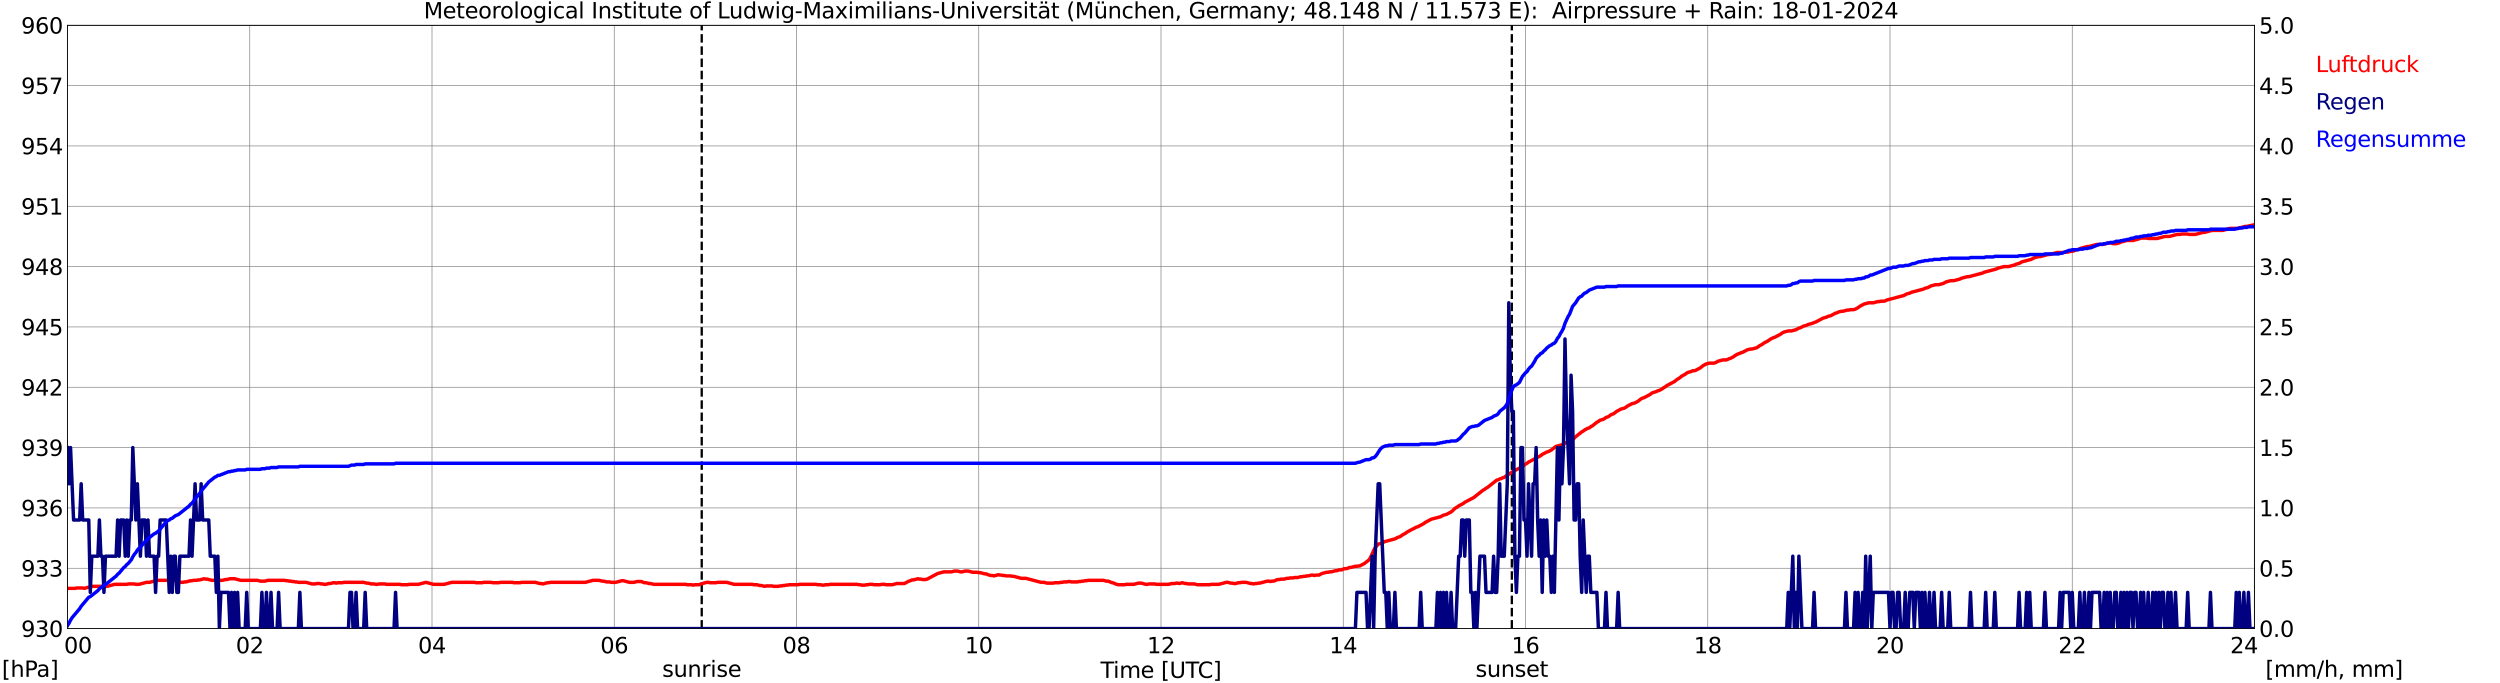 <?xml version="1.0" encoding="utf-8" standalone="no"?>
<!DOCTYPE svg PUBLIC "-//W3C//DTD SVG 1.1//EN"
  "http://www.w3.org/Graphics/SVG/1.1/DTD/svg11.dtd">
<svg xmlns:xlink="http://www.w3.org/1999/xlink" width="1085.4pt" height="296.64pt" viewBox="0 0 1085.4 296.64" xmlns="http://www.w3.org/2000/svg" version="1.1">
 <defs>
  <style type="text/css">*{stroke-linejoin: round; stroke-linecap: butt}</style>
 </defs>
 <g id="figure_1">
  <g id="patch_1">
   <path d="M 0 296.64 
L 1085.4 296.64 
L 1085.4 0 
L 0 0 
z
" style="fill: #ffffff"/>
  </g>
  <g id="axes_1">
   <g id="patch_2">
    <path d="M 29.306 272.909 
L 978.814 272.909 
L 978.814 10.976 
L 29.306 10.976 
z
" style="fill: #ffffff"/>
   </g>
   <g id="patch_3">
    <path d="M 978.814 272.909 
L 978.814 272.909 
L 978.814 10.976 
L 978.814 10.976 
z
" clip-path="url(#p61a544238b)" style="fill: #d3d3d3; opacity: 0.25; stroke: #d3d3d3; stroke-linejoin: miter"/>
   </g>
   <g id="matplotlib.axis_1">
    <g id="xtick_1">
     <g id="line2d_1">
      <path d="M 29.306 272.909 
L 29.306 10.976 
" clip-path="url(#p61a544238b)" style="fill: none; stroke: #808080; stroke-width: 0.3; stroke-linecap: square"/>
     </g>
     <g id="line2d_2"/>
     <g id="text_1">
      <!--    00 -->
      <g transform="translate(18.733 283.627) scale(0.095 -0.095)">
       <defs>
        <path id="DejaVuSans-20" transform="scale(0.016)"/>
        <path id="DejaVuSans-30" d="M 2034 4250 
Q 1547 4250 1301 3770 
Q 1056 3291 1056 2328 
Q 1056 1369 1301 889 
Q 1547 409 2034 409 
Q 2525 409 2770 889 
Q 3016 1369 3016 2328 
Q 3016 3291 2770 3770 
Q 2525 4250 2034 4250 
z
M 2034 4750 
Q 2819 4750 3233 4129 
Q 3647 3509 3647 2328 
Q 3647 1150 3233 529 
Q 2819 -91 2034 -91 
Q 1250 -91 836 529 
Q 422 1150 422 2328 
Q 422 3509 836 4129 
Q 1250 4750 2034 4750 
z
" transform="scale(0.016)"/>
       </defs>
       <use xlink:href="#DejaVuSans-20"/>
       <use xlink:href="#DejaVuSans-20" transform="translate(31.787 0)"/>
       <use xlink:href="#DejaVuSans-20" transform="translate(63.574 0)"/>
       <use xlink:href="#DejaVuSans-30" transform="translate(95.361 0)"/>
       <use xlink:href="#DejaVuSans-30" transform="translate(158.984 0)"/>
      </g>
     </g>
    </g>
    <g id="xtick_2">
     <g id="line2d_3">
      <path d="M 108.431 272.909 
L 108.431 10.976 
" clip-path="url(#p61a544238b)" style="fill: none; stroke: #808080; stroke-width: 0.3; stroke-linecap: square"/>
     </g>
     <g id="line2d_4"/>
     <g id="text_2">
      <!-- 02 -->
      <g transform="translate(102.387 283.627) scale(0.095 -0.095)">
       <defs>
        <path id="DejaVuSans-32" d="M 1228 531 
L 3431 531 
L 3431 0 
L 469 0 
L 469 531 
Q 828 903 1448 1529 
Q 2069 2156 2228 2338 
Q 2531 2678 2651 2914 
Q 2772 3150 2772 3378 
Q 2772 3750 2511 3984 
Q 2250 4219 1831 4219 
Q 1534 4219 1204 4116 
Q 875 4013 500 3803 
L 500 4441 
Q 881 4594 1212 4672 
Q 1544 4750 1819 4750 
Q 2544 4750 2975 4387 
Q 3406 4025 3406 3419 
Q 3406 3131 3298 2873 
Q 3191 2616 2906 2266 
Q 2828 2175 2409 1742 
Q 1991 1309 1228 531 
z
" transform="scale(0.016)"/>
       </defs>
       <use xlink:href="#DejaVuSans-30"/>
       <use xlink:href="#DejaVuSans-32" transform="translate(63.623 0)"/>
      </g>
     </g>
    </g>
    <g id="xtick_3">
     <g id="line2d_5">
      <path d="M 187.557 272.909 
L 187.557 10.976 
" clip-path="url(#p61a544238b)" style="fill: none; stroke: #808080; stroke-width: 0.3; stroke-linecap: square"/>
     </g>
     <g id="line2d_6"/>
     <g id="text_3">
      <!-- 04 -->
      <g transform="translate(181.513 283.627) scale(0.095 -0.095)">
       <defs>
        <path id="DejaVuSans-34" d="M 2419 4116 
L 825 1625 
L 2419 1625 
L 2419 4116 
z
M 2253 4666 
L 3047 4666 
L 3047 1625 
L 3713 1625 
L 3713 1100 
L 3047 1100 
L 3047 0 
L 2419 0 
L 2419 1100 
L 313 1100 
L 313 1709 
L 2253 4666 
z
" transform="scale(0.016)"/>
       </defs>
       <use xlink:href="#DejaVuSans-30"/>
       <use xlink:href="#DejaVuSans-34" transform="translate(63.623 0)"/>
      </g>
     </g>
    </g>
    <g id="xtick_4">
     <g id="line2d_7">
      <path d="M 266.683 272.909 
L 266.683 10.976 
" clip-path="url(#p61a544238b)" style="fill: none; stroke: #808080; stroke-width: 0.3; stroke-linecap: square"/>
     </g>
     <g id="line2d_8"/>
     <g id="text_4">
      <!-- 06 -->
      <g transform="translate(260.638 283.627) scale(0.095 -0.095)">
       <defs>
        <path id="DejaVuSans-36" d="M 2113 2584 
Q 1688 2584 1439 2293 
Q 1191 2003 1191 1497 
Q 1191 994 1439 701 
Q 1688 409 2113 409 
Q 2538 409 2786 701 
Q 3034 994 3034 1497 
Q 3034 2003 2786 2293 
Q 2538 2584 2113 2584 
z
M 3366 4563 
L 3366 3988 
Q 3128 4100 2886 4159 
Q 2644 4219 2406 4219 
Q 1781 4219 1451 3797 
Q 1122 3375 1075 2522 
Q 1259 2794 1537 2939 
Q 1816 3084 2150 3084 
Q 2853 3084 3261 2657 
Q 3669 2231 3669 1497 
Q 3669 778 3244 343 
Q 2819 -91 2113 -91 
Q 1303 -91 875 529 
Q 447 1150 447 2328 
Q 447 3434 972 4092 
Q 1497 4750 2381 4750 
Q 2619 4750 2861 4703 
Q 3103 4656 3366 4563 
z
" transform="scale(0.016)"/>
       </defs>
       <use xlink:href="#DejaVuSans-30"/>
       <use xlink:href="#DejaVuSans-36" transform="translate(63.623 0)"/>
      </g>
     </g>
    </g>
    <g id="xtick_5">
     <g id="line2d_9">
      <path d="M 345.808 272.909 
L 345.808 10.976 
" clip-path="url(#p61a544238b)" style="fill: none; stroke: #808080; stroke-width: 0.3; stroke-linecap: square"/>
     </g>
     <g id="line2d_10"/>
     <g id="text_5">
      <!-- 08 -->
      <g transform="translate(339.764 283.627) scale(0.095 -0.095)">
       <defs>
        <path id="DejaVuSans-38" d="M 2034 2216 
Q 1584 2216 1326 1975 
Q 1069 1734 1069 1313 
Q 1069 891 1326 650 
Q 1584 409 2034 409 
Q 2484 409 2743 651 
Q 3003 894 3003 1313 
Q 3003 1734 2745 1975 
Q 2488 2216 2034 2216 
z
M 1403 2484 
Q 997 2584 770 2862 
Q 544 3141 544 3541 
Q 544 4100 942 4425 
Q 1341 4750 2034 4750 
Q 2731 4750 3128 4425 
Q 3525 4100 3525 3541 
Q 3525 3141 3298 2862 
Q 3072 2584 2669 2484 
Q 3125 2378 3379 2068 
Q 3634 1759 3634 1313 
Q 3634 634 3220 271 
Q 2806 -91 2034 -91 
Q 1263 -91 848 271 
Q 434 634 434 1313 
Q 434 1759 690 2068 
Q 947 2378 1403 2484 
z
M 1172 3481 
Q 1172 3119 1398 2916 
Q 1625 2713 2034 2713 
Q 2441 2713 2670 2916 
Q 2900 3119 2900 3481 
Q 2900 3844 2670 4047 
Q 2441 4250 2034 4250 
Q 1625 4250 1398 4047 
Q 1172 3844 1172 3481 
z
" transform="scale(0.016)"/>
       </defs>
       <use xlink:href="#DejaVuSans-30"/>
       <use xlink:href="#DejaVuSans-38" transform="translate(63.623 0)"/>
      </g>
     </g>
    </g>
    <g id="xtick_6">
     <g id="line2d_11">
      <path d="M 424.934 272.909 
L 424.934 10.976 
" clip-path="url(#p61a544238b)" style="fill: none; stroke: #808080; stroke-width: 0.3; stroke-linecap: square"/>
     </g>
     <g id="line2d_12"/>
     <g id="text_6">
      <!-- 10 -->
      <g transform="translate(418.89 283.627) scale(0.095 -0.095)">
       <defs>
        <path id="DejaVuSans-31" d="M 794 531 
L 1825 531 
L 1825 4091 
L 703 3866 
L 703 4441 
L 1819 4666 
L 2450 4666 
L 2450 531 
L 3481 531 
L 3481 0 
L 794 0 
L 794 531 
z
" transform="scale(0.016)"/>
       </defs>
       <use xlink:href="#DejaVuSans-31"/>
       <use xlink:href="#DejaVuSans-30" transform="translate(63.623 0)"/>
      </g>
     </g>
    </g>
    <g id="xtick_7">
     <g id="line2d_13">
      <path d="M 504.06 272.909 
L 504.06 10.976 
" clip-path="url(#p61a544238b)" style="fill: none; stroke: #808080; stroke-width: 0.3; stroke-linecap: square"/>
     </g>
     <g id="line2d_14"/>
     <g id="text_7">
      <!-- 12 -->
      <g transform="translate(498.015 283.627) scale(0.095 -0.095)">
       <use xlink:href="#DejaVuSans-31"/>
       <use xlink:href="#DejaVuSans-32" transform="translate(63.623 0)"/>
      </g>
     </g>
    </g>
    <g id="xtick_8">
     <g id="line2d_15">
      <path d="M 583.185 272.909 
L 583.185 10.976 
" clip-path="url(#p61a544238b)" style="fill: none; stroke: #808080; stroke-width: 0.3; stroke-linecap: square"/>
     </g>
     <g id="line2d_16"/>
     <g id="text_8">
      <!-- 14 -->
      <g transform="translate(577.141 283.627) scale(0.095 -0.095)">
       <use xlink:href="#DejaVuSans-31"/>
       <use xlink:href="#DejaVuSans-34" transform="translate(63.623 0)"/>
      </g>
     </g>
    </g>
    <g id="xtick_9">
     <g id="line2d_17">
      <path d="M 662.311 272.909 
L 662.311 10.976 
" clip-path="url(#p61a544238b)" style="fill: none; stroke: #808080; stroke-width: 0.3; stroke-linecap: square"/>
     </g>
     <g id="line2d_18"/>
     <g id="text_9">
      <!-- 16 -->
      <g transform="translate(656.267 283.627) scale(0.095 -0.095)">
       <use xlink:href="#DejaVuSans-31"/>
       <use xlink:href="#DejaVuSans-36" transform="translate(63.623 0)"/>
      </g>
     </g>
    </g>
    <g id="xtick_10">
     <g id="line2d_19">
      <path d="M 741.437 272.909 
L 741.437 10.976 
" clip-path="url(#p61a544238b)" style="fill: none; stroke: #808080; stroke-width: 0.3; stroke-linecap: square"/>
     </g>
     <g id="line2d_20"/>
     <g id="text_10">
      <!-- 18 -->
      <g transform="translate(735.392 283.627) scale(0.095 -0.095)">
       <use xlink:href="#DejaVuSans-31"/>
       <use xlink:href="#DejaVuSans-38" transform="translate(63.623 0)"/>
      </g>
     </g>
    </g>
    <g id="xtick_11">
     <g id="line2d_21">
      <path d="M 820.562 272.909 
L 820.562 10.976 
" clip-path="url(#p61a544238b)" style="fill: none; stroke: #808080; stroke-width: 0.3; stroke-linecap: square"/>
     </g>
     <g id="line2d_22"/>
     <g id="text_11">
      <!-- 20 -->
      <g transform="translate(814.518 283.627) scale(0.095 -0.095)">
       <use xlink:href="#DejaVuSans-32"/>
       <use xlink:href="#DejaVuSans-30" transform="translate(63.623 0)"/>
      </g>
     </g>
    </g>
    <g id="xtick_12">
     <g id="line2d_23">
      <path d="M 899.688 272.909 
L 899.688 10.976 
" clip-path="url(#p61a544238b)" style="fill: none; stroke: #808080; stroke-width: 0.3; stroke-linecap: square"/>
     </g>
     <g id="line2d_24"/>
     <g id="text_12">
      <!-- 22 -->
      <g transform="translate(893.644 283.627) scale(0.095 -0.095)">
       <use xlink:href="#DejaVuSans-32"/>
       <use xlink:href="#DejaVuSans-32" transform="translate(63.623 0)"/>
      </g>
     </g>
    </g>
    <g id="xtick_13">
     <g id="line2d_25">
      <path d="M 978.814 272.909 
L 978.814 10.976 
" clip-path="url(#p61a544238b)" style="fill: none; stroke: #808080; stroke-width: 0.3; stroke-linecap: square"/>
     </g>
     <g id="line2d_26"/>
     <g id="text_13">
      <!-- 24    -->
      <g transform="translate(968.241 283.627) scale(0.095 -0.095)">
       <use xlink:href="#DejaVuSans-32"/>
       <use xlink:href="#DejaVuSans-34" transform="translate(63.623 0)"/>
       <use xlink:href="#DejaVuSans-20" transform="translate(127.246 0)"/>
       <use xlink:href="#DejaVuSans-20" transform="translate(159.033 0)"/>
       <use xlink:href="#DejaVuSans-20" transform="translate(190.82 0)"/>
      </g>
     </g>
    </g>
    <g id="text_14">
     <!-- Time [UTC] -->
     <g transform="translate(477.806 294.322) scale(0.095 -0.095)">
      <defs>
       <path id="DejaVuSans-54" d="M -19 4666 
L 3928 4666 
L 3928 4134 
L 2272 4134 
L 2272 0 
L 1638 0 
L 1638 4134 
L -19 4134 
L -19 4666 
z
" transform="scale(0.016)"/>
       <path id="DejaVuSans-69" d="M 603 3500 
L 1178 3500 
L 1178 0 
L 603 0 
L 603 3500 
z
M 603 4863 
L 1178 4863 
L 1178 4134 
L 603 4134 
L 603 4863 
z
" transform="scale(0.016)"/>
       <path id="DejaVuSans-6d" d="M 3328 2828 
Q 3544 3216 3844 3400 
Q 4144 3584 4550 3584 
Q 5097 3584 5394 3201 
Q 5691 2819 5691 2113 
L 5691 0 
L 5113 0 
L 5113 2094 
Q 5113 2597 4934 2840 
Q 4756 3084 4391 3084 
Q 3944 3084 3684 2787 
Q 3425 2491 3425 1978 
L 3425 0 
L 2847 0 
L 2847 2094 
Q 2847 2600 2669 2842 
Q 2491 3084 2119 3084 
Q 1678 3084 1418 2786 
Q 1159 2488 1159 1978 
L 1159 0 
L 581 0 
L 581 3500 
L 1159 3500 
L 1159 2956 
Q 1356 3278 1631 3431 
Q 1906 3584 2284 3584 
Q 2666 3584 2933 3390 
Q 3200 3197 3328 2828 
z
" transform="scale(0.016)"/>
       <path id="DejaVuSans-65" d="M 3597 1894 
L 3597 1613 
L 953 1613 
Q 991 1019 1311 708 
Q 1631 397 2203 397 
Q 2534 397 2845 478 
Q 3156 559 3463 722 
L 3463 178 
Q 3153 47 2828 -22 
Q 2503 -91 2169 -91 
Q 1331 -91 842 396 
Q 353 884 353 1716 
Q 353 2575 817 3079 
Q 1281 3584 2069 3584 
Q 2775 3584 3186 3129 
Q 3597 2675 3597 1894 
z
M 3022 2063 
Q 3016 2534 2758 2815 
Q 2500 3097 2075 3097 
Q 1594 3097 1305 2825 
Q 1016 2553 972 2059 
L 3022 2063 
z
" transform="scale(0.016)"/>
       <path id="DejaVuSans-5b" d="M 550 4863 
L 1875 4863 
L 1875 4416 
L 1125 4416 
L 1125 -397 
L 1875 -397 
L 1875 -844 
L 550 -844 
L 550 4863 
z
" transform="scale(0.016)"/>
       <path id="DejaVuSans-55" d="M 556 4666 
L 1191 4666 
L 1191 1831 
Q 1191 1081 1462 751 
Q 1734 422 2344 422 
Q 2950 422 3222 751 
Q 3494 1081 3494 1831 
L 3494 4666 
L 4128 4666 
L 4128 1753 
Q 4128 841 3676 375 
Q 3225 -91 2344 -91 
Q 1459 -91 1007 375 
Q 556 841 556 1753 
L 556 4666 
z
" transform="scale(0.016)"/>
       <path id="DejaVuSans-43" d="M 4122 4306 
L 4122 3641 
Q 3803 3938 3442 4084 
Q 3081 4231 2675 4231 
Q 1875 4231 1450 3742 
Q 1025 3253 1025 2328 
Q 1025 1406 1450 917 
Q 1875 428 2675 428 
Q 3081 428 3442 575 
Q 3803 722 4122 1019 
L 4122 359 
Q 3791 134 3420 21 
Q 3050 -91 2638 -91 
Q 1578 -91 968 557 
Q 359 1206 359 2328 
Q 359 3453 968 4101 
Q 1578 4750 2638 4750 
Q 3056 4750 3426 4639 
Q 3797 4528 4122 4306 
z
" transform="scale(0.016)"/>
       <path id="DejaVuSans-5d" d="M 1947 4863 
L 1947 -844 
L 622 -844 
L 622 -397 
L 1369 -397 
L 1369 4416 
L 622 4416 
L 622 4863 
L 1947 4863 
z
" transform="scale(0.016)"/>
      </defs>
      <use xlink:href="#DejaVuSans-54"/>
      <use xlink:href="#DejaVuSans-69" transform="translate(57.959 0)"/>
      <use xlink:href="#DejaVuSans-6d" transform="translate(85.742 0)"/>
      <use xlink:href="#DejaVuSans-65" transform="translate(183.154 0)"/>
      <use xlink:href="#DejaVuSans-20" transform="translate(244.678 0)"/>
      <use xlink:href="#DejaVuSans-5b" transform="translate(276.465 0)"/>
      <use xlink:href="#DejaVuSans-55" transform="translate(315.479 0)"/>
      <use xlink:href="#DejaVuSans-54" transform="translate(388.672 0)"/>
      <use xlink:href="#DejaVuSans-43" transform="translate(443.881 0)"/>
      <use xlink:href="#DejaVuSans-5d" transform="translate(513.705 0)"/>
     </g>
    </g>
   </g>
   <g id="matplotlib.axis_2">
    <g id="ytick_1">
     <g id="line2d_27">
      <path d="M 29.306 272.909 
L 978.814 272.909 
" clip-path="url(#p61a544238b)" style="fill: none; stroke: #808080; stroke-width: 0.3; stroke-linecap: square"/>
     </g>
     <g id="line2d_28"/>
     <g id="text_15">
      <!-- 930 -->
      <g transform="translate(9.173 276.518) scale(0.095 -0.095)">
       <defs>
        <path id="DejaVuSans-39" d="M 703 97 
L 703 672 
Q 941 559 1184 500 
Q 1428 441 1663 441 
Q 2288 441 2617 861 
Q 2947 1281 2994 2138 
Q 2813 1869 2534 1725 
Q 2256 1581 1919 1581 
Q 1219 1581 811 2004 
Q 403 2428 403 3163 
Q 403 3881 828 4315 
Q 1253 4750 1959 4750 
Q 2769 4750 3195 4129 
Q 3622 3509 3622 2328 
Q 3622 1225 3098 567 
Q 2575 -91 1691 -91 
Q 1453 -91 1209 -44 
Q 966 3 703 97 
z
M 1959 2075 
Q 2384 2075 2632 2365 
Q 2881 2656 2881 3163 
Q 2881 3666 2632 3958 
Q 2384 4250 1959 4250 
Q 1534 4250 1286 3958 
Q 1038 3666 1038 3163 
Q 1038 2656 1286 2365 
Q 1534 2075 1959 2075 
z
" transform="scale(0.016)"/>
        <path id="DejaVuSans-33" d="M 2597 2516 
Q 3050 2419 3304 2112 
Q 3559 1806 3559 1356 
Q 3559 666 3084 287 
Q 2609 -91 1734 -91 
Q 1441 -91 1130 -33 
Q 819 25 488 141 
L 488 750 
Q 750 597 1062 519 
Q 1375 441 1716 441 
Q 2309 441 2620 675 
Q 2931 909 2931 1356 
Q 2931 1769 2642 2001 
Q 2353 2234 1838 2234 
L 1294 2234 
L 1294 2753 
L 1863 2753 
Q 2328 2753 2575 2939 
Q 2822 3125 2822 3475 
Q 2822 3834 2567 4026 
Q 2313 4219 1838 4219 
Q 1578 4219 1281 4162 
Q 984 4106 628 3988 
L 628 4550 
Q 988 4650 1302 4700 
Q 1616 4750 1894 4750 
Q 2613 4750 3031 4423 
Q 3450 4097 3450 3541 
Q 3450 3153 3228 2886 
Q 3006 2619 2597 2516 
z
" transform="scale(0.016)"/>
       </defs>
       <use xlink:href="#DejaVuSans-39"/>
       <use xlink:href="#DejaVuSans-33" transform="translate(63.623 0)"/>
       <use xlink:href="#DejaVuSans-30" transform="translate(127.246 0)"/>
      </g>
     </g>
    </g>
    <g id="ytick_2">
     <g id="line2d_29">
      <path d="M 29.306 246.715 
L 978.814 246.715 
" clip-path="url(#p61a544238b)" style="fill: none; stroke: #808080; stroke-width: 0.3; stroke-linecap: square"/>
     </g>
     <g id="line2d_30"/>
     <g id="text_16">
      <!-- 933 -->
      <g transform="translate(9.173 250.325) scale(0.095 -0.095)">
       <use xlink:href="#DejaVuSans-39"/>
       <use xlink:href="#DejaVuSans-33" transform="translate(63.623 0)"/>
       <use xlink:href="#DejaVuSans-33" transform="translate(127.246 0)"/>
      </g>
     </g>
    </g>
    <g id="ytick_3">
     <g id="line2d_31">
      <path d="M 29.306 220.522 
L 978.814 220.522 
" clip-path="url(#p61a544238b)" style="fill: none; stroke: #808080; stroke-width: 0.3; stroke-linecap: square"/>
     </g>
     <g id="line2d_32"/>
     <g id="text_17">
      <!-- 936 -->
      <g transform="translate(9.173 224.131) scale(0.095 -0.095)">
       <use xlink:href="#DejaVuSans-39"/>
       <use xlink:href="#DejaVuSans-33" transform="translate(63.623 0)"/>
       <use xlink:href="#DejaVuSans-36" transform="translate(127.246 0)"/>
      </g>
     </g>
    </g>
    <g id="ytick_4">
     <g id="line2d_33">
      <path d="M 29.306 194.329 
L 978.814 194.329 
" clip-path="url(#p61a544238b)" style="fill: none; stroke: #808080; stroke-width: 0.3; stroke-linecap: square"/>
     </g>
     <g id="line2d_34"/>
     <g id="text_18">
      <!-- 939 -->
      <g transform="translate(9.173 197.938) scale(0.095 -0.095)">
       <use xlink:href="#DejaVuSans-39"/>
       <use xlink:href="#DejaVuSans-33" transform="translate(63.623 0)"/>
       <use xlink:href="#DejaVuSans-39" transform="translate(127.246 0)"/>
      </g>
     </g>
    </g>
    <g id="ytick_5">
     <g id="line2d_35">
      <path d="M 29.306 168.136 
L 978.814 168.136 
" clip-path="url(#p61a544238b)" style="fill: none; stroke: #808080; stroke-width: 0.3; stroke-linecap: square"/>
     </g>
     <g id="line2d_36"/>
     <g id="text_19">
      <!-- 942 -->
      <g transform="translate(9.173 171.745) scale(0.095 -0.095)">
       <use xlink:href="#DejaVuSans-39"/>
       <use xlink:href="#DejaVuSans-34" transform="translate(63.623 0)"/>
       <use xlink:href="#DejaVuSans-32" transform="translate(127.246 0)"/>
      </g>
     </g>
    </g>
    <g id="ytick_6">
     <g id="line2d_37">
      <path d="M 29.306 141.942 
L 978.814 141.942 
" clip-path="url(#p61a544238b)" style="fill: none; stroke: #808080; stroke-width: 0.3; stroke-linecap: square"/>
     </g>
     <g id="line2d_38"/>
     <g id="text_20">
      <!-- 945 -->
      <g transform="translate(9.173 145.551) scale(0.095 -0.095)">
       <defs>
        <path id="DejaVuSans-35" d="M 691 4666 
L 3169 4666 
L 3169 4134 
L 1269 4134 
L 1269 2991 
Q 1406 3038 1543 3061 
Q 1681 3084 1819 3084 
Q 2600 3084 3056 2656 
Q 3513 2228 3513 1497 
Q 3513 744 3044 326 
Q 2575 -91 1722 -91 
Q 1428 -91 1123 -41 
Q 819 9 494 109 
L 494 744 
Q 775 591 1075 516 
Q 1375 441 1709 441 
Q 2250 441 2565 725 
Q 2881 1009 2881 1497 
Q 2881 1984 2565 2268 
Q 2250 2553 1709 2553 
Q 1456 2553 1204 2497 
Q 953 2441 691 2322 
L 691 4666 
z
" transform="scale(0.016)"/>
       </defs>
       <use xlink:href="#DejaVuSans-39"/>
       <use xlink:href="#DejaVuSans-34" transform="translate(63.623 0)"/>
       <use xlink:href="#DejaVuSans-35" transform="translate(127.246 0)"/>
      </g>
     </g>
    </g>
    <g id="ytick_7">
     <g id="line2d_39">
      <path d="M 29.306 115.749 
L 978.814 115.749 
" clip-path="url(#p61a544238b)" style="fill: none; stroke: #808080; stroke-width: 0.3; stroke-linecap: square"/>
     </g>
     <g id="line2d_40"/>
     <g id="text_21">
      <!-- 948 -->
      <g transform="translate(9.173 119.358) scale(0.095 -0.095)">
       <use xlink:href="#DejaVuSans-39"/>
       <use xlink:href="#DejaVuSans-34" transform="translate(63.623 0)"/>
       <use xlink:href="#DejaVuSans-38" transform="translate(127.246 0)"/>
      </g>
     </g>
    </g>
    <g id="ytick_8">
     <g id="line2d_41">
      <path d="M 29.306 89.556 
L 978.814 89.556 
" clip-path="url(#p61a544238b)" style="fill: none; stroke: #808080; stroke-width: 0.3; stroke-linecap: square"/>
     </g>
     <g id="line2d_42"/>
     <g id="text_22">
      <!-- 951 -->
      <g transform="translate(9.173 93.165) scale(0.095 -0.095)">
       <use xlink:href="#DejaVuSans-39"/>
       <use xlink:href="#DejaVuSans-35" transform="translate(63.623 0)"/>
       <use xlink:href="#DejaVuSans-31" transform="translate(127.246 0)"/>
      </g>
     </g>
    </g>
    <g id="ytick_9">
     <g id="line2d_43">
      <path d="M 29.306 63.362 
L 978.814 63.362 
" clip-path="url(#p61a544238b)" style="fill: none; stroke: #808080; stroke-width: 0.3; stroke-linecap: square"/>
     </g>
     <g id="line2d_44"/>
     <g id="text_23">
      <!-- 954 -->
      <g transform="translate(9.173 66.972) scale(0.095 -0.095)">
       <use xlink:href="#DejaVuSans-39"/>
       <use xlink:href="#DejaVuSans-35" transform="translate(63.623 0)"/>
       <use xlink:href="#DejaVuSans-34" transform="translate(127.246 0)"/>
      </g>
     </g>
    </g>
    <g id="ytick_10">
     <g id="line2d_45">
      <path d="M 29.306 37.169 
L 978.814 37.169 
" clip-path="url(#p61a544238b)" style="fill: none; stroke: #808080; stroke-width: 0.3; stroke-linecap: square"/>
     </g>
     <g id="line2d_46"/>
     <g id="text_24">
      <!-- 957 -->
      <g transform="translate(9.173 40.778) scale(0.095 -0.095)">
       <defs>
        <path id="DejaVuSans-37" d="M 525 4666 
L 3525 4666 
L 3525 4397 
L 1831 0 
L 1172 0 
L 2766 4134 
L 525 4134 
L 525 4666 
z
" transform="scale(0.016)"/>
       </defs>
       <use xlink:href="#DejaVuSans-39"/>
       <use xlink:href="#DejaVuSans-35" transform="translate(63.623 0)"/>
       <use xlink:href="#DejaVuSans-37" transform="translate(127.246 0)"/>
      </g>
     </g>
    </g>
    <g id="ytick_11">
     <g id="line2d_47">
      <path d="M 29.306 10.976 
L 978.814 10.976 
" clip-path="url(#p61a544238b)" style="fill: none; stroke: #808080; stroke-width: 0.3; stroke-linecap: square"/>
     </g>
     <g id="line2d_48"/>
     <g id="text_25">
      <!-- 960 -->
      <g transform="translate(9.173 14.585) scale(0.095 -0.095)">
       <use xlink:href="#DejaVuSans-39"/>
       <use xlink:href="#DejaVuSans-36" transform="translate(63.623 0)"/>
       <use xlink:href="#DejaVuSans-30" transform="translate(127.246 0)"/>
      </g>
     </g>
    </g>
   </g>
   <g id="line2d_49">
    <path d="M 304.663 272.909 
L 304.663 10.976 
" clip-path="url(#p61a544238b)" style="fill: none; stroke-dasharray: 3.7,1.6; stroke-dashoffset: 0; stroke: #000000"/>
   </g>
   <g id="line2d_50">
    <path d="M 656.377 272.909 
L 656.377 10.976 
" clip-path="url(#p61a544238b)" style="fill: none; stroke-dasharray: 3.7,1.6; stroke-dashoffset: 0; stroke: #000000"/>
   </g>
   <g id="line2d_51">
    <path d="M 29.306 255.447 
L 32.603 255.447 
L 33.262 255.272 
L 35.9 255.272 
L 36.559 255.447 
L 39.856 254.573 
L 46.45 254.573 
L 49.747 253.7 
L 55.022 253.7 
L 55.681 253.526 
L 58.319 253.526 
L 58.978 253.7 
L 60.297 253.7 
L 63.594 252.827 
L 64.912 252.827 
L 68.209 251.954 
L 75.462 251.954 
L 78.759 252.827 
L 79.419 252.827 
L 80.078 252.653 
L 80.737 252.653 
L 82.716 252.129 
L 83.375 252.129 
L 84.034 251.954 
L 85.353 251.954 
L 86.013 251.78 
L 86.672 251.78 
L 88.65 251.256 
L 89.309 251.43 
L 89.969 251.43 
L 91.947 251.954 
L 96.563 251.954 
L 97.881 251.605 
L 98.541 251.605 
L 99.86 251.256 
L 101.838 251.256 
L 104.475 251.954 
L 111.728 251.954 
L 113.047 252.303 
L 115.025 252.303 
L 116.344 251.954 
L 123.597 251.954 
L 124.257 252.129 
L 124.916 252.129 
L 125.575 252.303 
L 126.235 252.303 
L 126.894 252.478 
L 127.553 252.478 
L 128.213 252.653 
L 128.872 252.653 
L 129.532 252.827 
L 132.829 252.827 
L 135.466 253.526 
L 136.785 253.526 
L 137.444 253.351 
L 138.763 253.351 
L 139.422 253.526 
L 140.082 253.526 
L 140.741 253.7 
L 141.4 253.7 
L 142.719 253.351 
L 143.379 253.351 
L 144.697 253.002 
L 145.357 253.002 
L 146.016 253.177 
L 146.676 253.002 
L 148.654 253.002 
L 149.313 252.827 
L 157.885 252.827 
L 159.204 253.177 
L 159.863 253.177 
L 161.182 253.526 
L 162.501 253.526 
L 163.16 253.7 
L 163.819 253.7 
L 164.479 253.526 
L 167.116 253.526 
L 167.776 253.7 
L 173.71 253.7 
L 174.37 253.875 
L 177.007 253.875 
L 177.666 253.7 
L 181.623 253.7 
L 184.92 252.827 
L 188.216 253.7 
L 192.832 253.7 
L 196.129 252.827 
L 206.02 252.827 
L 206.679 253.002 
L 209.317 253.002 
L 209.976 252.827 
L 213.273 252.827 
L 213.932 253.002 
L 216.57 253.002 
L 217.229 252.827 
L 222.504 252.827 
L 223.164 253.002 
L 225.801 253.002 
L 226.461 252.827 
L 232.395 252.827 
L 234.373 253.351 
L 235.033 253.351 
L 235.692 253.526 
L 237.67 253.002 
L 238.329 253.002 
L 238.989 252.827 
L 254.155 252.827 
L 257.451 251.954 
L 260.089 251.954 
L 261.408 252.303 
L 262.067 252.303 
L 263.386 252.653 
L 264.705 252.653 
L 265.364 252.827 
L 267.342 252.827 
L 269.98 252.129 
L 270.639 252.129 
L 273.277 252.827 
L 275.255 252.827 
L 276.573 252.478 
L 278.552 252.478 
L 279.211 252.827 
L 279.87 253.002 
L 280.53 253.002 
L 281.849 253.351 
L 282.508 253.351 
L 283.827 253.7 
L 297.674 253.7 
L 298.333 253.875 
L 300.311 253.875 
L 300.971 254.05 
L 301.63 253.875 
L 303.608 253.875 
L 304.267 253.526 
L 306.905 252.827 
L 307.564 252.827 
L 308.224 253.002 
L 310.861 253.002 
L 311.521 252.827 
L 315.477 252.827 
L 318.774 253.7 
L 326.686 253.7 
L 327.346 253.875 
L 328.665 253.875 
L 329.983 254.224 
L 330.643 254.224 
L 331.961 254.573 
L 332.621 254.399 
L 335.258 254.399 
L 335.918 254.573 
L 337.896 254.573 
L 338.555 254.399 
L 339.215 254.399 
L 339.874 254.224 
L 340.533 254.224 
L 341.193 254.05 
L 341.852 254.05 
L 342.512 253.875 
L 346.468 253.875 
L 347.127 253.7 
L 354.38 253.7 
L 355.04 253.875 
L 356.359 253.875 
L 357.018 254.05 
L 357.677 254.05 
L 358.337 253.875 
L 359.655 253.875 
L 360.315 253.7 
L 372.184 253.7 
L 372.843 253.875 
L 373.502 253.875 
L 374.162 254.05 
L 375.481 254.05 
L 376.14 253.875 
L 376.799 253.875 
L 377.459 253.7 
L 378.777 253.7 
L 379.437 253.875 
L 382.074 253.875 
L 382.734 253.7 
L 384.053 253.7 
L 384.712 253.875 
L 387.349 253.875 
L 389.328 253.351 
L 392.624 253.351 
L 394.603 252.303 
L 395.262 252.129 
L 395.921 251.78 
L 396.581 251.78 
L 398.559 251.256 
L 399.218 251.43 
L 399.878 251.43 
L 400.537 251.605 
L 401.856 251.605 
L 402.515 251.43 
L 407.131 248.986 
L 409.768 248.287 
L 413.065 248.287 
L 414.384 247.938 
L 415.703 247.938 
L 417.022 248.287 
L 417.681 248.287 
L 419 247.938 
L 420.318 247.938 
L 422.297 248.462 
L 424.275 248.462 
L 424.934 248.636 
L 425.593 248.636 
L 427.572 249.16 
L 428.231 249.16 
L 428.89 249.509 
L 430.209 249.859 
L 430.869 249.859 
L 431.528 250.033 
L 433.506 249.509 
L 434.165 249.684 
L 434.825 249.684 
L 435.484 249.859 
L 436.144 249.859 
L 436.803 250.033 
L 438.781 250.033 
L 439.44 250.208 
L 440.1 250.208 
L 443.397 251.081 
L 445.375 251.081 
L 451.969 252.827 
L 453.287 252.827 
L 454.606 253.177 
L 457.244 253.177 
L 457.903 253.002 
L 459.881 253.002 
L 460.541 252.827 
L 461.2 252.827 
L 461.859 252.653 
L 463.178 252.653 
L 463.838 252.478 
L 464.497 252.478 
L 465.156 252.653 
L 467.794 252.653 
L 468.453 252.478 
L 469.113 252.478 
L 469.772 252.303 
L 470.431 252.303 
L 471.091 252.129 
L 471.75 252.129 
L 472.409 251.954 
L 479.003 251.954 
L 480.322 252.303 
L 480.981 252.303 
L 481.641 252.478 
L 482.3 252.827 
L 483.619 253.177 
L 484.278 253.526 
L 485.597 253.875 
L 488.235 253.875 
L 488.894 253.7 
L 492.191 253.7 
L 494.169 253.177 
L 495.488 253.177 
L 497.466 253.7 
L 498.125 253.7 
L 498.785 253.526 
L 501.422 253.526 
L 502.082 253.7 
L 507.357 253.7 
L 508.675 253.351 
L 509.994 253.351 
L 510.654 253.177 
L 511.313 253.177 
L 511.972 253.351 
L 513.291 253.002 
L 514.61 253.351 
L 515.269 253.351 
L 515.929 253.526 
L 518.566 253.526 
L 519.885 253.875 
L 525.16 253.875 
L 525.819 253.7 
L 529.116 253.7 
L 532.413 252.827 
L 533.073 252.827 
L 534.391 253.177 
L 535.051 253.177 
L 535.71 253.351 
L 536.369 253.351 
L 537.688 253.002 
L 538.348 253.002 
L 539.007 252.827 
L 540.985 252.827 
L 542.963 253.351 
L 543.623 253.351 
L 544.282 253.526 
L 544.941 253.351 
L 545.601 253.351 
L 546.26 253.177 
L 546.919 253.177 
L 550.216 252.303 
L 550.876 252.303 
L 551.535 252.478 
L 552.195 252.303 
L 552.854 252.303 
L 553.513 252.129 
L 554.173 251.78 
L 554.832 251.605 
L 555.491 251.605 
L 556.151 251.43 
L 557.47 251.43 
L 558.788 251.081 
L 559.448 251.081 
L 560.107 250.906 
L 561.426 250.906 
L 562.085 250.732 
L 563.404 250.732 
L 564.723 250.383 
L 565.382 250.383 
L 566.042 250.208 
L 566.701 250.208 
L 567.36 250.033 
L 568.02 250.033 
L 569.338 249.684 
L 569.998 249.684 
L 570.657 249.859 
L 571.317 249.684 
L 572.635 249.684 
L 573.954 248.986 
L 575.932 248.462 
L 576.592 248.462 
L 577.251 248.287 
L 577.91 248.287 
L 579.889 247.763 
L 580.548 247.763 
L 581.207 247.414 
L 582.526 247.414 
L 583.185 247.065 
L 583.845 246.89 
L 584.504 246.89 
L 585.164 246.715 
L 585.823 246.366 
L 586.482 246.366 
L 588.46 245.842 
L 589.12 245.842 
L 590.439 245.668 
L 592.417 244.62 
L 594.395 243.048 
L 595.054 242.001 
L 596.373 239.032 
L 597.032 237.81 
L 598.351 236.238 
L 600.329 235.714 
L 600.989 235.19 
L 605.604 233.968 
L 606.923 233.27 
L 607.582 233.095 
L 608.242 232.746 
L 608.901 232.222 
L 610.22 231.523 
L 610.879 231 
L 614.836 228.904 
L 615.495 228.729 
L 618.133 227.332 
L 618.792 226.809 
L 621.429 225.412 
L 625.386 224.364 
L 626.705 223.665 
L 628.023 223.316 
L 630.001 222.268 
L 630.661 221.745 
L 631.32 221.046 
L 631.98 220.522 
L 632.639 220.173 
L 633.298 219.649 
L 635.276 218.601 
L 635.936 218.077 
L 639.892 215.982 
L 643.848 212.839 
L 644.508 212.49 
L 645.167 211.966 
L 645.827 211.616 
L 649.783 208.473 
L 650.442 208.299 
L 651.102 207.949 
L 651.761 207.775 
L 652.42 207.426 
L 653.08 207.251 
L 653.739 206.727 
L 654.399 206.378 
L 655.058 205.854 
L 655.717 205.505 
L 656.377 204.981 
L 660.333 202.885 
L 660.992 202.361 
L 661.652 202.012 
L 662.311 201.488 
L 662.97 201.139 
L 663.63 200.615 
L 668.905 197.821 
L 669.564 197.297 
L 671.542 196.25 
L 672.202 196.075 
L 673.521 195.377 
L 675.499 193.805 
L 678.136 193.107 
L 680.114 192.059 
L 680.774 191.884 
L 682.752 190.836 
L 683.411 190.313 
L 684.071 189.614 
L 686.708 187.519 
L 687.368 187.169 
L 688.027 186.645 
L 689.346 185.947 
L 690.005 185.772 
L 690.664 185.249 
L 691.324 184.899 
L 693.302 183.328 
L 693.961 182.978 
L 694.621 182.455 
L 695.939 182.105 
L 696.599 181.756 
L 697.258 181.232 
L 697.918 181.058 
L 698.577 180.708 
L 699.236 180.184 
L 699.896 179.835 
L 700.555 179.661 
L 701.874 178.613 
L 703.852 177.565 
L 705.171 177.216 
L 705.83 176.867 
L 706.49 176.343 
L 708.468 175.295 
L 709.786 174.946 
L 711.105 174.247 
L 712.424 173.2 
L 713.083 172.85 
L 713.743 172.676 
L 716.38 171.279 
L 717.04 170.755 
L 717.699 170.406 
L 719.018 170.056 
L 719.677 169.707 
L 720.337 169.533 
L 721.655 168.834 
L 722.315 168.31 
L 722.974 167.961 
L 723.633 167.437 
L 726.93 165.691 
L 728.249 164.643 
L 728.909 164.294 
L 730.227 163.246 
L 731.546 162.548 
L 732.205 162.024 
L 732.865 161.675 
L 734.184 161.325 
L 734.843 160.976 
L 735.502 160.976 
L 736.162 160.801 
L 738.14 159.754 
L 739.459 158.706 
L 740.777 158.007 
L 742.096 157.658 
L 744.074 157.658 
L 744.734 157.484 
L 746.052 156.785 
L 748.031 156.261 
L 749.349 156.261 
L 750.009 156.087 
L 750.668 155.737 
L 751.327 155.563 
L 752.646 154.864 
L 753.306 154.34 
L 754.624 153.642 
L 755.284 153.467 
L 755.943 153.118 
L 756.602 152.943 
L 758.581 151.896 
L 759.899 151.546 
L 760.559 151.546 
L 762.537 151.023 
L 763.196 150.673 
L 763.856 150.149 
L 765.174 149.451 
L 765.834 148.927 
L 767.812 147.879 
L 768.471 147.356 
L 769.79 146.657 
L 770.449 146.482 
L 773.087 145.085 
L 773.746 144.562 
L 774.406 144.212 
L 776.384 143.688 
L 777.703 143.688 
L 779.681 143.165 
L 781 142.466 
L 781.659 142.291 
L 782.978 141.593 
L 784.296 141.244 
L 784.956 140.895 
L 786.934 140.371 
L 787.593 140.021 
L 788.253 139.847 
L 791.55 138.101 
L 792.868 137.751 
L 793.528 137.402 
L 794.847 137.053 
L 796.825 136.005 
L 797.484 135.83 
L 798.143 135.481 
L 799.462 135.132 
L 800.122 135.132 
L 802.1 134.608 
L 802.759 134.608 
L 803.419 134.433 
L 804.737 134.433 
L 805.397 134.259 
L 806.715 133.56 
L 807.375 133.037 
L 809.353 131.989 
L 811.331 131.465 
L 813.309 131.465 
L 815.287 130.941 
L 815.947 130.941 
L 816.606 130.766 
L 817.925 130.766 
L 818.584 130.592 
L 819.244 130.243 
L 826.497 128.322 
L 827.816 127.623 
L 829.134 127.274 
L 829.794 126.925 
L 835.069 125.528 
L 835.728 125.179 
L 837.047 124.829 
L 838.366 124.131 
L 840.344 123.607 
L 841.663 123.607 
L 843.641 123.083 
L 844.959 122.385 
L 846.938 121.861 
L 848.256 121.861 
L 850.894 121.162 
L 851.553 120.813 
L 854.191 120.114 
L 854.85 120.114 
L 860.785 118.543 
L 861.444 118.194 
L 866.719 116.797 
L 867.378 116.447 
L 870.016 115.749 
L 871.994 115.749 
L 874.632 115.05 
L 875.291 114.701 
L 876.61 114.352 
L 877.929 113.653 
L 881.885 112.606 
L 883.204 111.907 
L 885.182 111.383 
L 885.841 111.383 
L 889.138 110.51 
L 889.797 110.51 
L 893.094 109.637 
L 895.732 109.637 
L 896.391 109.463 
L 897.71 109.463 
L 899.029 109.113 
L 899.688 109.113 
L 900.347 108.939 
L 901.007 108.589 
L 902.985 108.066 
L 903.644 107.716 
L 906.282 107.018 
L 906.941 107.018 
L 910.238 106.145 
L 912.876 106.145 
L 915.513 105.446 
L 916.173 105.446 
L 917.491 105.795 
L 918.81 105.795 
L 920.129 105.446 
L 920.788 105.097 
L 923.426 104.398 
L 926.063 104.398 
L 928.701 103.7 
L 929.36 103.351 
L 931.998 103.351 
L 932.657 103.525 
L 936.613 103.525 
L 939.91 102.652 
L 941.888 102.652 
L 945.185 101.779 
L 946.504 101.779 
L 947.163 101.605 
L 949.801 101.605 
L 950.46 101.779 
L 953.098 101.779 
L 956.395 100.906 
L 957.054 100.906 
L 960.351 100.033 
L 964.967 100.033 
L 968.264 99.16 
L 971.561 99.16 
L 974.857 98.287 
L 975.517 98.287 
L 977.495 97.85 
L 978.154 97.705 
L 978.154 97.705 
" clip-path="url(#p61a544238b)" style="fill: none; stroke: #ff0000; stroke-width: 1.5; stroke-linecap: square"/>
   </g>
   <g id="patch_4">
    <path d="M 29.306 272.909 
L 29.306 10.976 
" style="fill: none; stroke: #000000; stroke-width: 0.3; stroke-linejoin: miter; stroke-linecap: square"/>
   </g>
   <g id="patch_5">
    <path d="M 978.814 272.909 
L 978.814 10.976 
" style="fill: none; stroke: #000000; stroke-width: 0.3; stroke-linejoin: miter; stroke-linecap: square"/>
   </g>
   <g id="patch_6">
    <path d="M 29.306 272.909 
L 978.814 272.909 
" style="fill: none; stroke: #000000; stroke-width: 0.3; stroke-linejoin: miter; stroke-linecap: square"/>
   </g>
   <g id="patch_7">
    <path d="M 29.306 10.976 
L 978.814 10.976 
" style="fill: none; stroke: #000000; stroke-width: 0.3; stroke-linejoin: miter; stroke-linecap: square"/>
   </g>
   <g id="text_26">
    <!-- sunrise -->
    <g transform="translate(287.499 293.863) scale(0.095 -0.095)">
     <defs>
      <path id="DejaVuSans-73" d="M 2834 3397 
L 2834 2853 
Q 2591 2978 2328 3040 
Q 2066 3103 1784 3103 
Q 1356 3103 1142 2972 
Q 928 2841 928 2578 
Q 928 2378 1081 2264 
Q 1234 2150 1697 2047 
L 1894 2003 
Q 2506 1872 2764 1633 
Q 3022 1394 3022 966 
Q 3022 478 2636 193 
Q 2250 -91 1575 -91 
Q 1294 -91 989 -36 
Q 684 19 347 128 
L 347 722 
Q 666 556 975 473 
Q 1284 391 1588 391 
Q 1994 391 2212 530 
Q 2431 669 2431 922 
Q 2431 1156 2273 1281 
Q 2116 1406 1581 1522 
L 1381 1569 
Q 847 1681 609 1914 
Q 372 2147 372 2553 
Q 372 3047 722 3315 
Q 1072 3584 1716 3584 
Q 2034 3584 2315 3537 
Q 2597 3491 2834 3397 
z
" transform="scale(0.016)"/>
      <path id="DejaVuSans-75" d="M 544 1381 
L 544 3500 
L 1119 3500 
L 1119 1403 
Q 1119 906 1312 657 
Q 1506 409 1894 409 
Q 2359 409 2629 706 
Q 2900 1003 2900 1516 
L 2900 3500 
L 3475 3500 
L 3475 0 
L 2900 0 
L 2900 538 
Q 2691 219 2414 64 
Q 2138 -91 1772 -91 
Q 1169 -91 856 284 
Q 544 659 544 1381 
z
M 1991 3584 
L 1991 3584 
z
" transform="scale(0.016)"/>
      <path id="DejaVuSans-6e" d="M 3513 2113 
L 3513 0 
L 2938 0 
L 2938 2094 
Q 2938 2591 2744 2837 
Q 2550 3084 2163 3084 
Q 1697 3084 1428 2787 
Q 1159 2491 1159 1978 
L 1159 0 
L 581 0 
L 581 3500 
L 1159 3500 
L 1159 2956 
Q 1366 3272 1645 3428 
Q 1925 3584 2291 3584 
Q 2894 3584 3203 3211 
Q 3513 2838 3513 2113 
z
" transform="scale(0.016)"/>
      <path id="DejaVuSans-72" d="M 2631 2963 
Q 2534 3019 2420 3045 
Q 2306 3072 2169 3072 
Q 1681 3072 1420 2755 
Q 1159 2438 1159 1844 
L 1159 0 
L 581 0 
L 581 3500 
L 1159 3500 
L 1159 2956 
Q 1341 3275 1631 3429 
Q 1922 3584 2338 3584 
Q 2397 3584 2469 3576 
Q 2541 3569 2628 3553 
L 2631 2963 
z
" transform="scale(0.016)"/>
     </defs>
     <use xlink:href="#DejaVuSans-73"/>
     <use xlink:href="#DejaVuSans-75" transform="translate(52.1 0)"/>
     <use xlink:href="#DejaVuSans-6e" transform="translate(115.479 0)"/>
     <use xlink:href="#DejaVuSans-72" transform="translate(178.857 0)"/>
     <use xlink:href="#DejaVuSans-69" transform="translate(219.971 0)"/>
     <use xlink:href="#DejaVuSans-73" transform="translate(247.754 0)"/>
     <use xlink:href="#DejaVuSans-65" transform="translate(299.854 0)"/>
    </g>
   </g>
   <g id="text_27">
    <!-- sunset -->
    <g transform="translate(640.622 293.863) scale(0.095 -0.095)">
     <defs>
      <path id="DejaVuSans-74" d="M 1172 4494 
L 1172 3500 
L 2356 3500 
L 2356 3053 
L 1172 3053 
L 1172 1153 
Q 1172 725 1289 603 
Q 1406 481 1766 481 
L 2356 481 
L 2356 0 
L 1766 0 
Q 1100 0 847 248 
Q 594 497 594 1153 
L 594 3053 
L 172 3053 
L 172 3500 
L 594 3500 
L 594 4494 
L 1172 4494 
z
" transform="scale(0.016)"/>
     </defs>
     <use xlink:href="#DejaVuSans-73"/>
     <use xlink:href="#DejaVuSans-75" transform="translate(52.1 0)"/>
     <use xlink:href="#DejaVuSans-6e" transform="translate(115.479 0)"/>
     <use xlink:href="#DejaVuSans-73" transform="translate(178.857 0)"/>
     <use xlink:href="#DejaVuSans-65" transform="translate(230.957 0)"/>
     <use xlink:href="#DejaVuSans-74" transform="translate(292.48 0)"/>
    </g>
   </g>
   <g id="text_28">
    <!-- [hPa] -->
    <g transform="translate(0.821 293.863) scale(0.095 -0.095)">
     <defs>
      <path id="DejaVuSans-68" d="M 3513 2113 
L 3513 0 
L 2938 0 
L 2938 2094 
Q 2938 2591 2744 2837 
Q 2550 3084 2163 3084 
Q 1697 3084 1428 2787 
Q 1159 2491 1159 1978 
L 1159 0 
L 581 0 
L 581 4863 
L 1159 4863 
L 1159 2956 
Q 1366 3272 1645 3428 
Q 1925 3584 2291 3584 
Q 2894 3584 3203 3211 
Q 3513 2838 3513 2113 
z
" transform="scale(0.016)"/>
      <path id="DejaVuSans-50" d="M 1259 4147 
L 1259 2394 
L 2053 2394 
Q 2494 2394 2734 2622 
Q 2975 2850 2975 3272 
Q 2975 3691 2734 3919 
Q 2494 4147 2053 4147 
L 1259 4147 
z
M 628 4666 
L 2053 4666 
Q 2838 4666 3239 4311 
Q 3641 3956 3641 3272 
Q 3641 2581 3239 2228 
Q 2838 1875 2053 1875 
L 1259 1875 
L 1259 0 
L 628 0 
L 628 4666 
z
" transform="scale(0.016)"/>
      <path id="DejaVuSans-61" d="M 2194 1759 
Q 1497 1759 1228 1600 
Q 959 1441 959 1056 
Q 959 750 1161 570 
Q 1363 391 1709 391 
Q 2188 391 2477 730 
Q 2766 1069 2766 1631 
L 2766 1759 
L 2194 1759 
z
M 3341 1997 
L 3341 0 
L 2766 0 
L 2766 531 
Q 2569 213 2275 61 
Q 1981 -91 1556 -91 
Q 1019 -91 701 211 
Q 384 513 384 1019 
Q 384 1609 779 1909 
Q 1175 2209 1959 2209 
L 2766 2209 
L 2766 2266 
Q 2766 2663 2505 2880 
Q 2244 3097 1772 3097 
Q 1472 3097 1187 3025 
Q 903 2953 641 2809 
L 641 3341 
Q 956 3463 1253 3523 
Q 1550 3584 1831 3584 
Q 2591 3584 2966 3190 
Q 3341 2797 3341 1997 
z
" transform="scale(0.016)"/>
     </defs>
     <use xlink:href="#DejaVuSans-5b"/>
     <use xlink:href="#DejaVuSans-68" transform="translate(39.014 0)"/>
     <use xlink:href="#DejaVuSans-50" transform="translate(102.393 0)"/>
     <use xlink:href="#DejaVuSans-61" transform="translate(158.195 0)"/>
     <use xlink:href="#DejaVuSans-5d" transform="translate(219.475 0)"/>
    </g>
   </g>
   <g id="text_29">
    <!-- Luftdruck -->
    <g style="fill: #ff0000" transform="translate(1005.4 31.291) scale(0.095 -0.095)">
     <defs>
      <path id="DejaVuSans-4c" d="M 628 4666 
L 1259 4666 
L 1259 531 
L 3531 531 
L 3531 0 
L 628 0 
L 628 4666 
z
" transform="scale(0.016)"/>
      <path id="DejaVuSans-66" d="M 2375 4863 
L 2375 4384 
L 1825 4384 
Q 1516 4384 1395 4259 
Q 1275 4134 1275 3809 
L 1275 3500 
L 2222 3500 
L 2222 3053 
L 1275 3053 
L 1275 0 
L 697 0 
L 697 3053 
L 147 3053 
L 147 3500 
L 697 3500 
L 697 3744 
Q 697 4328 969 4595 
Q 1241 4863 1831 4863 
L 2375 4863 
z
" transform="scale(0.016)"/>
      <path id="DejaVuSans-64" d="M 2906 2969 
L 2906 4863 
L 3481 4863 
L 3481 0 
L 2906 0 
L 2906 525 
Q 2725 213 2448 61 
Q 2172 -91 1784 -91 
Q 1150 -91 751 415 
Q 353 922 353 1747 
Q 353 2572 751 3078 
Q 1150 3584 1784 3584 
Q 2172 3584 2448 3432 
Q 2725 3281 2906 2969 
z
M 947 1747 
Q 947 1113 1208 752 
Q 1469 391 1925 391 
Q 2381 391 2643 752 
Q 2906 1113 2906 1747 
Q 2906 2381 2643 2742 
Q 2381 3103 1925 3103 
Q 1469 3103 1208 2742 
Q 947 2381 947 1747 
z
" transform="scale(0.016)"/>
      <path id="DejaVuSans-63" d="M 3122 3366 
L 3122 2828 
Q 2878 2963 2633 3030 
Q 2388 3097 2138 3097 
Q 1578 3097 1268 2742 
Q 959 2388 959 1747 
Q 959 1106 1268 751 
Q 1578 397 2138 397 
Q 2388 397 2633 464 
Q 2878 531 3122 666 
L 3122 134 
Q 2881 22 2623 -34 
Q 2366 -91 2075 -91 
Q 1284 -91 818 406 
Q 353 903 353 1747 
Q 353 2603 823 3093 
Q 1294 3584 2113 3584 
Q 2378 3584 2631 3529 
Q 2884 3475 3122 3366 
z
" transform="scale(0.016)"/>
      <path id="DejaVuSans-6b" d="M 581 4863 
L 1159 4863 
L 1159 1991 
L 2875 3500 
L 3609 3500 
L 1753 1863 
L 3688 0 
L 2938 0 
L 1159 1709 
L 1159 0 
L 581 0 
L 581 4863 
z
" transform="scale(0.016)"/>
     </defs>
     <use xlink:href="#DejaVuSans-4c"/>
     <use xlink:href="#DejaVuSans-75" transform="translate(53.963 0)"/>
     <use xlink:href="#DejaVuSans-66" transform="translate(117.342 0)"/>
     <use xlink:href="#DejaVuSans-74" transform="translate(150.797 0)"/>
     <use xlink:href="#DejaVuSans-64" transform="translate(190.006 0)"/>
     <use xlink:href="#DejaVuSans-72" transform="translate(253.482 0)"/>
     <use xlink:href="#DejaVuSans-75" transform="translate(294.596 0)"/>
     <use xlink:href="#DejaVuSans-63" transform="translate(357.975 0)"/>
     <use xlink:href="#DejaVuSans-6b" transform="translate(412.955 0)"/>
    </g>
   </g>
   <g id="text_30">
    <!-- Regen -->
    <g style="fill: #000080" transform="translate(1005.4 47.531) scale(0.095 -0.095)">
     <defs>
      <path id="DejaVuSans-52" d="M 2841 2188 
Q 3044 2119 3236 1894 
Q 3428 1669 3622 1275 
L 4263 0 
L 3584 0 
L 2988 1197 
Q 2756 1666 2539 1819 
Q 2322 1972 1947 1972 
L 1259 1972 
L 1259 0 
L 628 0 
L 628 4666 
L 2053 4666 
Q 2853 4666 3247 4331 
Q 3641 3997 3641 3322 
Q 3641 2881 3436 2590 
Q 3231 2300 2841 2188 
z
M 1259 4147 
L 1259 2491 
L 2053 2491 
Q 2509 2491 2742 2702 
Q 2975 2913 2975 3322 
Q 2975 3731 2742 3939 
Q 2509 4147 2053 4147 
L 1259 4147 
z
" transform="scale(0.016)"/>
      <path id="DejaVuSans-67" d="M 2906 1791 
Q 2906 2416 2648 2759 
Q 2391 3103 1925 3103 
Q 1463 3103 1205 2759 
Q 947 2416 947 1791 
Q 947 1169 1205 825 
Q 1463 481 1925 481 
Q 2391 481 2648 825 
Q 2906 1169 2906 1791 
z
M 3481 434 
Q 3481 -459 3084 -895 
Q 2688 -1331 1869 -1331 
Q 1566 -1331 1297 -1286 
Q 1028 -1241 775 -1147 
L 775 -588 
Q 1028 -725 1275 -790 
Q 1522 -856 1778 -856 
Q 2344 -856 2625 -561 
Q 2906 -266 2906 331 
L 2906 616 
Q 2728 306 2450 153 
Q 2172 0 1784 0 
Q 1141 0 747 490 
Q 353 981 353 1791 
Q 353 2603 747 3093 
Q 1141 3584 1784 3584 
Q 2172 3584 2450 3431 
Q 2728 3278 2906 2969 
L 2906 3500 
L 3481 3500 
L 3481 434 
z
" transform="scale(0.016)"/>
     </defs>
     <use xlink:href="#DejaVuSans-52"/>
     <use xlink:href="#DejaVuSans-65" transform="translate(64.982 0)"/>
     <use xlink:href="#DejaVuSans-67" transform="translate(126.506 0)"/>
     <use xlink:href="#DejaVuSans-65" transform="translate(189.982 0)"/>
     <use xlink:href="#DejaVuSans-6e" transform="translate(251.506 0)"/>
    </g>
   </g>
   <g id="text_31">
    <!-- Regensumme -->
    <g style="fill: #0000ff" transform="translate(1005.4 63.771) scale(0.095 -0.095)">
     <use xlink:href="#DejaVuSans-52"/>
     <use xlink:href="#DejaVuSans-65" transform="translate(64.982 0)"/>
     <use xlink:href="#DejaVuSans-67" transform="translate(126.506 0)"/>
     <use xlink:href="#DejaVuSans-65" transform="translate(189.982 0)"/>
     <use xlink:href="#DejaVuSans-6e" transform="translate(251.506 0)"/>
     <use xlink:href="#DejaVuSans-73" transform="translate(314.885 0)"/>
     <use xlink:href="#DejaVuSans-75" transform="translate(366.984 0)"/>
     <use xlink:href="#DejaVuSans-6d" transform="translate(430.363 0)"/>
     <use xlink:href="#DejaVuSans-6d" transform="translate(527.775 0)"/>
     <use xlink:href="#DejaVuSans-65" transform="translate(625.188 0)"/>
    </g>
   </g>
   <g id="text_32">
    <!-- Meteorological Institute of Ludwig-Maximilians-Universität (München, Germany; 48.148 N / 11.573 E):  Airpressure + Rain: 18-01-2024 -->
    <g transform="translate(183.991 7.976) scale(0.095 -0.095)">
     <defs>
      <path id="DejaVuSans-4d" d="M 628 4666 
L 1569 4666 
L 2759 1491 
L 3956 4666 
L 4897 4666 
L 4897 0 
L 4281 0 
L 4281 4097 
L 3078 897 
L 2444 897 
L 1241 4097 
L 1241 0 
L 628 0 
L 628 4666 
z
" transform="scale(0.016)"/>
      <path id="DejaVuSans-6f" d="M 1959 3097 
Q 1497 3097 1228 2736 
Q 959 2375 959 1747 
Q 959 1119 1226 758 
Q 1494 397 1959 397 
Q 2419 397 2687 759 
Q 2956 1122 2956 1747 
Q 2956 2369 2687 2733 
Q 2419 3097 1959 3097 
z
M 1959 3584 
Q 2709 3584 3137 3096 
Q 3566 2609 3566 1747 
Q 3566 888 3137 398 
Q 2709 -91 1959 -91 
Q 1206 -91 779 398 
Q 353 888 353 1747 
Q 353 2609 779 3096 
Q 1206 3584 1959 3584 
z
" transform="scale(0.016)"/>
      <path id="DejaVuSans-6c" d="M 603 4863 
L 1178 4863 
L 1178 0 
L 603 0 
L 603 4863 
z
" transform="scale(0.016)"/>
      <path id="DejaVuSans-49" d="M 628 4666 
L 1259 4666 
L 1259 0 
L 628 0 
L 628 4666 
z
" transform="scale(0.016)"/>
      <path id="DejaVuSans-77" d="M 269 3500 
L 844 3500 
L 1563 769 
L 2278 3500 
L 2956 3500 
L 3675 769 
L 4391 3500 
L 4966 3500 
L 4050 0 
L 3372 0 
L 2619 2869 
L 1863 0 
L 1184 0 
L 269 3500 
z
" transform="scale(0.016)"/>
      <path id="DejaVuSans-2d" d="M 313 2009 
L 1997 2009 
L 1997 1497 
L 313 1497 
L 313 2009 
z
" transform="scale(0.016)"/>
      <path id="DejaVuSans-78" d="M 3513 3500 
L 2247 1797 
L 3578 0 
L 2900 0 
L 1881 1375 
L 863 0 
L 184 0 
L 1544 1831 
L 300 3500 
L 978 3500 
L 1906 2253 
L 2834 3500 
L 3513 3500 
z
" transform="scale(0.016)"/>
      <path id="DejaVuSans-76" d="M 191 3500 
L 800 3500 
L 1894 563 
L 2988 3500 
L 3597 3500 
L 2284 0 
L 1503 0 
L 191 3500 
z
" transform="scale(0.016)"/>
      <path id="DejaVuSans-e4" d="M 2194 1759 
Q 1497 1759 1228 1600 
Q 959 1441 959 1056 
Q 959 750 1161 570 
Q 1363 391 1709 391 
Q 2188 391 2477 730 
Q 2766 1069 2766 1631 
L 2766 1759 
L 2194 1759 
z
M 3341 1997 
L 3341 0 
L 2766 0 
L 2766 531 
Q 2569 213 2275 61 
Q 1981 -91 1556 -91 
Q 1019 -91 701 211 
Q 384 513 384 1019 
Q 384 1609 779 1909 
Q 1175 2209 1959 2209 
L 2766 2209 
L 2766 2266 
Q 2766 2663 2505 2880 
Q 2244 3097 1772 3097 
Q 1472 3097 1187 3025 
Q 903 2953 641 2809 
L 641 3341 
Q 956 3463 1253 3523 
Q 1550 3584 1831 3584 
Q 2591 3584 2966 3190 
Q 3341 2797 3341 1997 
z
M 2150 4850 
L 2784 4850 
L 2784 4219 
L 2150 4219 
L 2150 4850 
z
M 928 4850 
L 1562 4850 
L 1562 4219 
L 928 4219 
L 928 4850 
z
" transform="scale(0.016)"/>
      <path id="DejaVuSans-28" d="M 1984 4856 
Q 1566 4138 1362 3434 
Q 1159 2731 1159 2009 
Q 1159 1288 1364 580 
Q 1569 -128 1984 -844 
L 1484 -844 
Q 1016 -109 783 600 
Q 550 1309 550 2009 
Q 550 2706 781 3412 
Q 1013 4119 1484 4856 
L 1984 4856 
z
" transform="scale(0.016)"/>
      <path id="DejaVuSans-fc" d="M 544 1381 
L 544 3500 
L 1119 3500 
L 1119 1403 
Q 1119 906 1312 657 
Q 1506 409 1894 409 
Q 2359 409 2629 706 
Q 2900 1003 2900 1516 
L 2900 3500 
L 3475 3500 
L 3475 0 
L 2900 0 
L 2900 538 
Q 2691 219 2414 64 
Q 2138 -91 1772 -91 
Q 1169 -91 856 284 
Q 544 659 544 1381 
z
M 1991 3584 
L 1991 3584 
z
M 2278 4850 
L 2912 4850 
L 2912 4219 
L 2278 4219 
L 2278 4850 
z
M 1056 4850 
L 1690 4850 
L 1690 4219 
L 1056 4219 
L 1056 4850 
z
" transform="scale(0.016)"/>
      <path id="DejaVuSans-2c" d="M 750 794 
L 1409 794 
L 1409 256 
L 897 -744 
L 494 -744 
L 750 256 
L 750 794 
z
" transform="scale(0.016)"/>
      <path id="DejaVuSans-47" d="M 3809 666 
L 3809 1919 
L 2778 1919 
L 2778 2438 
L 4434 2438 
L 4434 434 
Q 4069 175 3628 42 
Q 3188 -91 2688 -91 
Q 1594 -91 976 548 
Q 359 1188 359 2328 
Q 359 3472 976 4111 
Q 1594 4750 2688 4750 
Q 3144 4750 3555 4637 
Q 3966 4525 4313 4306 
L 4313 3634 
Q 3963 3931 3569 4081 
Q 3175 4231 2741 4231 
Q 1884 4231 1454 3753 
Q 1025 3275 1025 2328 
Q 1025 1384 1454 906 
Q 1884 428 2741 428 
Q 3075 428 3337 486 
Q 3600 544 3809 666 
z
" transform="scale(0.016)"/>
      <path id="DejaVuSans-79" d="M 2059 -325 
Q 1816 -950 1584 -1140 
Q 1353 -1331 966 -1331 
L 506 -1331 
L 506 -850 
L 844 -850 
Q 1081 -850 1212 -737 
Q 1344 -625 1503 -206 
L 1606 56 
L 191 3500 
L 800 3500 
L 1894 763 
L 2988 3500 
L 3597 3500 
L 2059 -325 
z
" transform="scale(0.016)"/>
      <path id="DejaVuSans-3b" d="M 750 3309 
L 1409 3309 
L 1409 2516 
L 750 2516 
L 750 3309 
z
M 750 794 
L 1409 794 
L 1409 256 
L 897 -744 
L 494 -744 
L 750 256 
L 750 794 
z
" transform="scale(0.016)"/>
      <path id="DejaVuSans-2e" d="M 684 794 
L 1344 794 
L 1344 0 
L 684 0 
L 684 794 
z
" transform="scale(0.016)"/>
      <path id="DejaVuSans-4e" d="M 628 4666 
L 1478 4666 
L 3547 763 
L 3547 4666 
L 4159 4666 
L 4159 0 
L 3309 0 
L 1241 3903 
L 1241 0 
L 628 0 
L 628 4666 
z
" transform="scale(0.016)"/>
      <path id="DejaVuSans-2f" d="M 1625 4666 
L 2156 4666 
L 531 -594 
L 0 -594 
L 1625 4666 
z
" transform="scale(0.016)"/>
      <path id="DejaVuSans-45" d="M 628 4666 
L 3578 4666 
L 3578 4134 
L 1259 4134 
L 1259 2753 
L 3481 2753 
L 3481 2222 
L 1259 2222 
L 1259 531 
L 3634 531 
L 3634 0 
L 628 0 
L 628 4666 
z
" transform="scale(0.016)"/>
      <path id="DejaVuSans-29" d="M 513 4856 
L 1013 4856 
Q 1481 4119 1714 3412 
Q 1947 2706 1947 2009 
Q 1947 1309 1714 600 
Q 1481 -109 1013 -844 
L 513 -844 
Q 928 -128 1133 580 
Q 1338 1288 1338 2009 
Q 1338 2731 1133 3434 
Q 928 4138 513 4856 
z
" transform="scale(0.016)"/>
      <path id="DejaVuSans-3a" d="M 750 794 
L 1409 794 
L 1409 0 
L 750 0 
L 750 794 
z
M 750 3309 
L 1409 3309 
L 1409 2516 
L 750 2516 
L 750 3309 
z
" transform="scale(0.016)"/>
      <path id="DejaVuSans-41" d="M 2188 4044 
L 1331 1722 
L 3047 1722 
L 2188 4044 
z
M 1831 4666 
L 2547 4666 
L 4325 0 
L 3669 0 
L 3244 1197 
L 1141 1197 
L 716 0 
L 50 0 
L 1831 4666 
z
" transform="scale(0.016)"/>
      <path id="DejaVuSans-70" d="M 1159 525 
L 1159 -1331 
L 581 -1331 
L 581 3500 
L 1159 3500 
L 1159 2969 
Q 1341 3281 1617 3432 
Q 1894 3584 2278 3584 
Q 2916 3584 3314 3078 
Q 3713 2572 3713 1747 
Q 3713 922 3314 415 
Q 2916 -91 2278 -91 
Q 1894 -91 1617 61 
Q 1341 213 1159 525 
z
M 3116 1747 
Q 3116 2381 2855 2742 
Q 2594 3103 2138 3103 
Q 1681 3103 1420 2742 
Q 1159 2381 1159 1747 
Q 1159 1113 1420 752 
Q 1681 391 2138 391 
Q 2594 391 2855 752 
Q 3116 1113 3116 1747 
z
" transform="scale(0.016)"/>
      <path id="DejaVuSans-2b" d="M 2944 4013 
L 2944 2272 
L 4684 2272 
L 4684 1741 
L 2944 1741 
L 2944 0 
L 2419 0 
L 2419 1741 
L 678 1741 
L 678 2272 
L 2419 2272 
L 2419 4013 
L 2944 4013 
z
" transform="scale(0.016)"/>
     </defs>
     <use xlink:href="#DejaVuSans-4d"/>
     <use xlink:href="#DejaVuSans-65" transform="translate(86.279 0)"/>
     <use xlink:href="#DejaVuSans-74" transform="translate(147.803 0)"/>
     <use xlink:href="#DejaVuSans-65" transform="translate(187.012 0)"/>
     <use xlink:href="#DejaVuSans-6f" transform="translate(248.535 0)"/>
     <use xlink:href="#DejaVuSans-72" transform="translate(309.717 0)"/>
     <use xlink:href="#DejaVuSans-6f" transform="translate(348.58 0)"/>
     <use xlink:href="#DejaVuSans-6c" transform="translate(409.762 0)"/>
     <use xlink:href="#DejaVuSans-6f" transform="translate(437.545 0)"/>
     <use xlink:href="#DejaVuSans-67" transform="translate(498.727 0)"/>
     <use xlink:href="#DejaVuSans-69" transform="translate(562.203 0)"/>
     <use xlink:href="#DejaVuSans-63" transform="translate(589.986 0)"/>
     <use xlink:href="#DejaVuSans-61" transform="translate(644.967 0)"/>
     <use xlink:href="#DejaVuSans-6c" transform="translate(706.246 0)"/>
     <use xlink:href="#DejaVuSans-20" transform="translate(734.029 0)"/>
     <use xlink:href="#DejaVuSans-49" transform="translate(765.816 0)"/>
     <use xlink:href="#DejaVuSans-6e" transform="translate(795.309 0)"/>
     <use xlink:href="#DejaVuSans-73" transform="translate(858.688 0)"/>
     <use xlink:href="#DejaVuSans-74" transform="translate(910.787 0)"/>
     <use xlink:href="#DejaVuSans-69" transform="translate(949.996 0)"/>
     <use xlink:href="#DejaVuSans-74" transform="translate(977.779 0)"/>
     <use xlink:href="#DejaVuSans-75" transform="translate(1016.988 0)"/>
     <use xlink:href="#DejaVuSans-74" transform="translate(1080.367 0)"/>
     <use xlink:href="#DejaVuSans-65" transform="translate(1119.576 0)"/>
     <use xlink:href="#DejaVuSans-20" transform="translate(1181.1 0)"/>
     <use xlink:href="#DejaVuSans-6f" transform="translate(1212.887 0)"/>
     <use xlink:href="#DejaVuSans-66" transform="translate(1274.068 0)"/>
     <use xlink:href="#DejaVuSans-20" transform="translate(1309.273 0)"/>
     <use xlink:href="#DejaVuSans-4c" transform="translate(1341.061 0)"/>
     <use xlink:href="#DejaVuSans-75" transform="translate(1395.023 0)"/>
     <use xlink:href="#DejaVuSans-64" transform="translate(1458.402 0)"/>
     <use xlink:href="#DejaVuSans-77" transform="translate(1521.879 0)"/>
     <use xlink:href="#DejaVuSans-69" transform="translate(1603.666 0)"/>
     <use xlink:href="#DejaVuSans-67" transform="translate(1631.449 0)"/>
     <use xlink:href="#DejaVuSans-2d" transform="translate(1694.926 0)"/>
     <use xlink:href="#DejaVuSans-4d" transform="translate(1731.01 0)"/>
     <use xlink:href="#DejaVuSans-61" transform="translate(1817.289 0)"/>
     <use xlink:href="#DejaVuSans-78" transform="translate(1878.568 0)"/>
     <use xlink:href="#DejaVuSans-69" transform="translate(1937.748 0)"/>
     <use xlink:href="#DejaVuSans-6d" transform="translate(1965.531 0)"/>
     <use xlink:href="#DejaVuSans-69" transform="translate(2062.943 0)"/>
     <use xlink:href="#DejaVuSans-6c" transform="translate(2090.727 0)"/>
     <use xlink:href="#DejaVuSans-69" transform="translate(2118.51 0)"/>
     <use xlink:href="#DejaVuSans-61" transform="translate(2146.293 0)"/>
     <use xlink:href="#DejaVuSans-6e" transform="translate(2207.572 0)"/>
     <use xlink:href="#DejaVuSans-73" transform="translate(2270.951 0)"/>
     <use xlink:href="#DejaVuSans-2d" transform="translate(2323.051 0)"/>
     <use xlink:href="#DejaVuSans-55" transform="translate(2359.135 0)"/>
     <use xlink:href="#DejaVuSans-6e" transform="translate(2432.328 0)"/>
     <use xlink:href="#DejaVuSans-69" transform="translate(2495.707 0)"/>
     <use xlink:href="#DejaVuSans-76" transform="translate(2523.49 0)"/>
     <use xlink:href="#DejaVuSans-65" transform="translate(2582.67 0)"/>
     <use xlink:href="#DejaVuSans-72" transform="translate(2644.193 0)"/>
     <use xlink:href="#DejaVuSans-73" transform="translate(2685.307 0)"/>
     <use xlink:href="#DejaVuSans-69" transform="translate(2737.406 0)"/>
     <use xlink:href="#DejaVuSans-74" transform="translate(2765.189 0)"/>
     <use xlink:href="#DejaVuSans-e4" transform="translate(2804.398 0)"/>
     <use xlink:href="#DejaVuSans-74" transform="translate(2865.678 0)"/>
     <use xlink:href="#DejaVuSans-20" transform="translate(2904.887 0)"/>
     <use xlink:href="#DejaVuSans-28" transform="translate(2936.674 0)"/>
     <use xlink:href="#DejaVuSans-4d" transform="translate(2975.688 0)"/>
     <use xlink:href="#DejaVuSans-fc" transform="translate(3061.967 0)"/>
     <use xlink:href="#DejaVuSans-6e" transform="translate(3125.346 0)"/>
     <use xlink:href="#DejaVuSans-63" transform="translate(3188.725 0)"/>
     <use xlink:href="#DejaVuSans-68" transform="translate(3243.705 0)"/>
     <use xlink:href="#DejaVuSans-65" transform="translate(3307.084 0)"/>
     <use xlink:href="#DejaVuSans-6e" transform="translate(3368.607 0)"/>
     <use xlink:href="#DejaVuSans-2c" transform="translate(3431.986 0)"/>
     <use xlink:href="#DejaVuSans-20" transform="translate(3463.773 0)"/>
     <use xlink:href="#DejaVuSans-47" transform="translate(3495.561 0)"/>
     <use xlink:href="#DejaVuSans-65" transform="translate(3573.051 0)"/>
     <use xlink:href="#DejaVuSans-72" transform="translate(3634.574 0)"/>
     <use xlink:href="#DejaVuSans-6d" transform="translate(3673.938 0)"/>
     <use xlink:href="#DejaVuSans-61" transform="translate(3771.35 0)"/>
     <use xlink:href="#DejaVuSans-6e" transform="translate(3832.629 0)"/>
     <use xlink:href="#DejaVuSans-79" transform="translate(3896.008 0)"/>
     <use xlink:href="#DejaVuSans-3b" transform="translate(3955.188 0)"/>
     <use xlink:href="#DejaVuSans-20" transform="translate(3988.879 0)"/>
     <use xlink:href="#DejaVuSans-34" transform="translate(4020.666 0)"/>
     <use xlink:href="#DejaVuSans-38" transform="translate(4084.289 0)"/>
     <use xlink:href="#DejaVuSans-2e" transform="translate(4147.912 0)"/>
     <use xlink:href="#DejaVuSans-31" transform="translate(4179.699 0)"/>
     <use xlink:href="#DejaVuSans-34" transform="translate(4243.322 0)"/>
     <use xlink:href="#DejaVuSans-38" transform="translate(4306.945 0)"/>
     <use xlink:href="#DejaVuSans-20" transform="translate(4370.568 0)"/>
     <use xlink:href="#DejaVuSans-4e" transform="translate(4402.355 0)"/>
     <use xlink:href="#DejaVuSans-20" transform="translate(4477.16 0)"/>
     <use xlink:href="#DejaVuSans-2f" transform="translate(4508.947 0)"/>
     <use xlink:href="#DejaVuSans-20" transform="translate(4542.639 0)"/>
     <use xlink:href="#DejaVuSans-31" transform="translate(4574.426 0)"/>
     <use xlink:href="#DejaVuSans-31" transform="translate(4638.049 0)"/>
     <use xlink:href="#DejaVuSans-2e" transform="translate(4701.672 0)"/>
     <use xlink:href="#DejaVuSans-35" transform="translate(4733.459 0)"/>
     <use xlink:href="#DejaVuSans-37" transform="translate(4797.082 0)"/>
     <use xlink:href="#DejaVuSans-33" transform="translate(4860.705 0)"/>
     <use xlink:href="#DejaVuSans-20" transform="translate(4924.328 0)"/>
     <use xlink:href="#DejaVuSans-45" transform="translate(4956.115 0)"/>
     <use xlink:href="#DejaVuSans-29" transform="translate(5019.299 0)"/>
     <use xlink:href="#DejaVuSans-3a" transform="translate(5058.312 0)"/>
     <use xlink:href="#DejaVuSans-20" transform="translate(5092.004 0)"/>
     <use xlink:href="#DejaVuSans-20" transform="translate(5123.791 0)"/>
     <use xlink:href="#DejaVuSans-41" transform="translate(5155.578 0)"/>
     <use xlink:href="#DejaVuSans-69" transform="translate(5223.986 0)"/>
     <use xlink:href="#DejaVuSans-72" transform="translate(5251.77 0)"/>
     <use xlink:href="#DejaVuSans-70" transform="translate(5292.883 0)"/>
     <use xlink:href="#DejaVuSans-72" transform="translate(5356.359 0)"/>
     <use xlink:href="#DejaVuSans-65" transform="translate(5395.223 0)"/>
     <use xlink:href="#DejaVuSans-73" transform="translate(5456.746 0)"/>
     <use xlink:href="#DejaVuSans-73" transform="translate(5508.846 0)"/>
     <use xlink:href="#DejaVuSans-75" transform="translate(5560.945 0)"/>
     <use xlink:href="#DejaVuSans-72" transform="translate(5624.324 0)"/>
     <use xlink:href="#DejaVuSans-65" transform="translate(5663.188 0)"/>
     <use xlink:href="#DejaVuSans-20" transform="translate(5724.711 0)"/>
     <use xlink:href="#DejaVuSans-2b" transform="translate(5756.498 0)"/>
     <use xlink:href="#DejaVuSans-20" transform="translate(5840.287 0)"/>
     <use xlink:href="#DejaVuSans-52" transform="translate(5872.074 0)"/>
     <use xlink:href="#DejaVuSans-61" transform="translate(5939.307 0)"/>
     <use xlink:href="#DejaVuSans-69" transform="translate(6000.586 0)"/>
     <use xlink:href="#DejaVuSans-6e" transform="translate(6028.369 0)"/>
     <use xlink:href="#DejaVuSans-3a" transform="translate(6091.748 0)"/>
     <use xlink:href="#DejaVuSans-20" transform="translate(6125.439 0)"/>
     <use xlink:href="#DejaVuSans-31" transform="translate(6157.227 0)"/>
     <use xlink:href="#DejaVuSans-38" transform="translate(6220.85 0)"/>
     <use xlink:href="#DejaVuSans-2d" transform="translate(6284.473 0)"/>
     <use xlink:href="#DejaVuSans-30" transform="translate(6320.557 0)"/>
     <use xlink:href="#DejaVuSans-31" transform="translate(6384.18 0)"/>
     <use xlink:href="#DejaVuSans-2d" transform="translate(6447.803 0)"/>
     <use xlink:href="#DejaVuSans-32" transform="translate(6483.887 0)"/>
     <use xlink:href="#DejaVuSans-30" transform="translate(6547.51 0)"/>
     <use xlink:href="#DejaVuSans-32" transform="translate(6611.133 0)"/>
     <use xlink:href="#DejaVuSans-34" transform="translate(6674.756 0)"/>
    </g>
   </g>
  </g>
  <g id="axes_2">
   <g id="matplotlib.axis_3">
    <g id="ytick_12">
     <g id="line2d_52"/>
     <g id="text_33">
      <!-- 0.0 -->
      <g transform="translate(980.814 276.518) scale(0.095 -0.095)">
       <use xlink:href="#DejaVuSans-30"/>
       <use xlink:href="#DejaVuSans-2e" transform="translate(63.623 0)"/>
       <use xlink:href="#DejaVuSans-30" transform="translate(95.41 0)"/>
      </g>
     </g>
    </g>
    <g id="ytick_13">
     <g id="line2d_53"/>
     <g id="text_34">
      <!-- 0.5 -->
      <g transform="translate(980.814 250.325) scale(0.095 -0.095)">
       <use xlink:href="#DejaVuSans-30"/>
       <use xlink:href="#DejaVuSans-2e" transform="translate(63.623 0)"/>
       <use xlink:href="#DejaVuSans-35" transform="translate(95.41 0)"/>
      </g>
     </g>
    </g>
    <g id="ytick_14">
     <g id="line2d_54"/>
     <g id="text_35">
      <!-- 1.0 -->
      <g transform="translate(980.814 224.131) scale(0.095 -0.095)">
       <use xlink:href="#DejaVuSans-31"/>
       <use xlink:href="#DejaVuSans-2e" transform="translate(63.623 0)"/>
       <use xlink:href="#DejaVuSans-30" transform="translate(95.41 0)"/>
      </g>
     </g>
    </g>
    <g id="ytick_15">
     <g id="line2d_55"/>
     <g id="text_36">
      <!-- 1.5 -->
      <g transform="translate(980.814 197.938) scale(0.095 -0.095)">
       <use xlink:href="#DejaVuSans-31"/>
       <use xlink:href="#DejaVuSans-2e" transform="translate(63.623 0)"/>
       <use xlink:href="#DejaVuSans-35" transform="translate(95.41 0)"/>
      </g>
     </g>
    </g>
    <g id="ytick_16">
     <g id="line2d_56"/>
     <g id="text_37">
      <!-- 2.0 -->
      <g transform="translate(980.814 171.745) scale(0.095 -0.095)">
       <use xlink:href="#DejaVuSans-32"/>
       <use xlink:href="#DejaVuSans-2e" transform="translate(63.623 0)"/>
       <use xlink:href="#DejaVuSans-30" transform="translate(95.41 0)"/>
      </g>
     </g>
    </g>
    <g id="ytick_17">
     <g id="line2d_57"/>
     <g id="text_38">
      <!-- 2.5 -->
      <g transform="translate(980.814 145.551) scale(0.095 -0.095)">
       <use xlink:href="#DejaVuSans-32"/>
       <use xlink:href="#DejaVuSans-2e" transform="translate(63.623 0)"/>
       <use xlink:href="#DejaVuSans-35" transform="translate(95.41 0)"/>
      </g>
     </g>
    </g>
    <g id="ytick_18">
     <g id="line2d_58"/>
     <g id="text_39">
      <!-- 3.0 -->
      <g transform="translate(980.814 119.358) scale(0.095 -0.095)">
       <use xlink:href="#DejaVuSans-33"/>
       <use xlink:href="#DejaVuSans-2e" transform="translate(63.623 0)"/>
       <use xlink:href="#DejaVuSans-30" transform="translate(95.41 0)"/>
      </g>
     </g>
    </g>
    <g id="ytick_19">
     <g id="line2d_59"/>
     <g id="text_40">
      <!-- 3.5 -->
      <g transform="translate(980.814 93.165) scale(0.095 -0.095)">
       <use xlink:href="#DejaVuSans-33"/>
       <use xlink:href="#DejaVuSans-2e" transform="translate(63.623 0)"/>
       <use xlink:href="#DejaVuSans-35" transform="translate(95.41 0)"/>
      </g>
     </g>
    </g>
    <g id="ytick_20">
     <g id="line2d_60"/>
     <g id="text_41">
      <!-- 4.0 -->
      <g transform="translate(980.814 66.972) scale(0.095 -0.095)">
       <use xlink:href="#DejaVuSans-34"/>
       <use xlink:href="#DejaVuSans-2e" transform="translate(63.623 0)"/>
       <use xlink:href="#DejaVuSans-30" transform="translate(95.41 0)"/>
      </g>
     </g>
    </g>
    <g id="ytick_21">
     <g id="line2d_61"/>
     <g id="text_42">
      <!-- 4.5 -->
      <g transform="translate(980.814 40.778) scale(0.095 -0.095)">
       <use xlink:href="#DejaVuSans-34"/>
       <use xlink:href="#DejaVuSans-2e" transform="translate(63.623 0)"/>
       <use xlink:href="#DejaVuSans-35" transform="translate(95.41 0)"/>
      </g>
     </g>
    </g>
    <g id="ytick_22">
     <g id="line2d_62"/>
     <g id="text_43">
      <!-- 5.0 -->
      <g transform="translate(980.814 14.585) scale(0.095 -0.095)">
       <use xlink:href="#DejaVuSans-35"/>
       <use xlink:href="#DejaVuSans-2e" transform="translate(63.623 0)"/>
       <use xlink:href="#DejaVuSans-30" transform="translate(95.41 0)"/>
      </g>
     </g>
    </g>
   </g>
   <g id="line2d_63">
    <path d="M 29.306 194.329 
L 29.965 210.045 
L 30.625 194.329 
L 31.943 225.761 
L 34.581 225.761 
L 35.24 210.045 
L 35.9 225.761 
L 38.537 225.761 
L 39.197 257.193 
L 39.856 241.477 
L 42.493 241.477 
L 43.153 225.761 
L 43.812 241.477 
L 44.472 241.477 
L 45.131 257.193 
L 45.79 241.477 
L 50.406 241.477 
L 51.065 225.761 
L 51.725 241.477 
L 52.384 225.761 
L 53.703 225.761 
L 54.362 241.477 
L 55.022 225.761 
L 55.681 241.477 
L 56.34 225.761 
L 57 225.761 
L 57.659 194.329 
L 58.978 225.761 
L 59.637 210.045 
L 60.956 241.477 
L 61.615 225.761 
L 62.934 225.761 
L 63.594 241.477 
L 64.253 225.761 
L 64.912 241.477 
L 66.89 241.477 
L 67.55 257.193 
L 68.209 241.477 
L 68.869 241.477 
L 69.528 225.761 
L 72.166 225.761 
L 73.484 257.193 
L 74.144 241.477 
L 74.803 257.193 
L 75.462 241.477 
L 76.122 241.477 
L 76.781 257.193 
L 77.441 257.193 
L 78.1 241.477 
L 82.056 241.477 
L 82.716 225.761 
L 83.375 241.477 
L 84.694 210.045 
L 85.353 225.761 
L 86.672 225.761 
L 87.331 210.045 
L 87.991 225.761 
L 90.628 225.761 
L 91.288 241.477 
L 93.266 241.477 
L 93.925 257.193 
L 94.584 241.477 
L 95.244 272.909 
L 95.903 257.193 
L 99.2 257.193 
L 99.86 272.909 
L 100.519 257.193 
L 101.178 272.909 
L 101.838 257.193 
L 102.497 272.909 
L 103.156 257.193 
L 103.816 272.909 
L 106.453 272.909 
L 107.113 257.193 
L 107.772 272.909 
L 113.047 272.909 
L 113.707 257.193 
L 114.366 272.909 
L 115.025 272.909 
L 115.685 257.193 
L 116.344 272.909 
L 117.003 272.909 
L 117.663 257.193 
L 118.322 272.909 
L 120.3 272.909 
L 120.96 257.193 
L 121.619 272.909 
L 129.532 272.909 
L 130.191 257.193 
L 130.85 272.909 
L 151.291 272.909 
L 151.951 257.193 
L 152.61 257.193 
L 153.269 272.909 
L 153.929 272.909 
L 154.588 257.193 
L 155.247 272.909 
L 157.885 272.909 
L 158.544 257.193 
L 159.204 272.909 
L 171.073 272.909 
L 171.732 257.193 
L 172.391 272.909 
L 588.46 272.909 
L 589.12 257.193 
L 593.076 257.193 
L 593.736 272.909 
L 594.395 272.909 
L 595.714 241.477 
L 596.373 272.909 
L 597.032 241.477 
L 598.351 210.045 
L 599.011 210.045 
L 600.989 257.193 
L 601.648 257.193 
L 602.307 272.909 
L 602.967 257.193 
L 603.626 272.909 
L 604.945 272.909 
L 605.604 257.193 
L 606.264 272.909 
L 616.154 272.909 
L 616.814 257.193 
L 617.473 272.909 
L 623.408 272.909 
L 624.067 257.193 
L 624.726 272.909 
L 625.386 257.193 
L 626.045 272.909 
L 626.705 257.193 
L 627.364 272.909 
L 628.023 257.193 
L 628.683 272.909 
L 629.342 272.909 
L 630.001 257.193 
L 630.661 272.909 
L 631.98 272.909 
L 633.298 241.477 
L 633.958 241.477 
L 634.617 225.761 
L 635.276 225.761 
L 635.936 241.477 
L 636.595 225.761 
L 637.914 225.761 
L 638.573 257.193 
L 639.233 257.193 
L 639.892 272.909 
L 640.552 257.193 
L 641.211 272.909 
L 642.53 241.477 
L 644.508 241.477 
L 645.167 257.193 
L 647.805 257.193 
L 648.464 241.477 
L 649.123 257.193 
L 649.783 257.193 
L 650.442 241.477 
L 651.102 210.045 
L 651.761 241.477 
L 653.08 241.477 
L 654.399 210.045 
L 655.058 131.465 
L 655.717 162.897 
L 656.377 178.613 
L 657.036 178.613 
L 657.695 241.477 
L 658.355 257.193 
L 659.014 241.477 
L 659.674 241.477 
L 660.333 194.329 
L 660.992 194.329 
L 661.652 225.761 
L 662.311 225.761 
L 662.97 241.477 
L 663.63 210.045 
L 664.949 241.477 
L 665.608 210.045 
L 666.267 210.045 
L 666.927 194.329 
L 667.586 225.761 
L 668.246 241.477 
L 668.905 225.761 
L 669.564 257.193 
L 670.224 225.761 
L 670.883 241.477 
L 671.542 225.761 
L 672.202 241.477 
L 672.861 241.477 
L 673.521 257.193 
L 674.18 241.477 
L 674.839 257.193 
L 676.158 194.329 
L 676.817 225.761 
L 677.477 194.329 
L 678.136 210.045 
L 678.796 194.329 
L 679.455 147.181 
L 680.114 178.613 
L 681.433 210.045 
L 682.092 162.897 
L 682.752 178.613 
L 683.411 225.761 
L 684.071 225.761 
L 684.73 210.045 
L 685.389 210.045 
L 686.049 241.477 
L 686.708 257.193 
L 687.368 225.761 
L 688.686 257.193 
L 689.346 241.477 
L 690.005 241.477 
L 690.664 257.193 
L 693.302 257.193 
L 693.961 272.909 
L 696.599 272.909 
L 697.258 257.193 
L 697.918 272.909 
L 701.874 272.909 
L 702.533 257.193 
L 703.193 272.909 
L 775.725 272.909 
L 776.384 257.193 
L 777.043 272.909 
L 778.362 241.477 
L 779.021 272.909 
L 779.681 257.193 
L 780.34 272.909 
L 781 241.477 
L 782.318 272.909 
L 786.934 272.909 
L 787.593 257.193 
L 788.253 272.909 
L 800.781 272.909 
L 801.44 257.193 
L 802.1 272.909 
L 804.737 272.909 
L 805.397 257.193 
L 806.056 272.909 
L 806.715 257.193 
L 807.375 272.909 
L 808.034 272.909 
L 808.694 257.193 
L 809.353 272.909 
L 810.012 241.477 
L 810.672 272.909 
L 811.99 241.477 
L 812.65 272.909 
L 813.309 257.193 
L 819.903 257.193 
L 820.562 272.909 
L 821.222 257.193 
L 821.881 257.193 
L 822.541 272.909 
L 823.2 272.909 
L 823.859 257.193 
L 824.519 257.193 
L 825.178 272.909 
L 826.497 272.909 
L 827.156 257.193 
L 827.816 272.909 
L 828.475 272.909 
L 829.134 257.193 
L 830.453 257.193 
L 831.112 272.909 
L 831.772 257.193 
L 833.091 257.193 
L 833.75 272.909 
L 834.409 257.193 
L 835.069 272.909 
L 835.728 257.193 
L 836.388 272.909 
L 837.047 272.909 
L 837.706 257.193 
L 838.366 272.909 
L 839.025 272.909 
L 839.684 257.193 
L 840.344 272.909 
L 842.322 272.909 
L 842.981 257.193 
L 843.641 272.909 
L 845.619 272.909 
L 846.278 257.193 
L 846.938 272.909 
L 854.85 272.909 
L 855.51 257.193 
L 856.169 272.909 
L 861.444 272.909 
L 862.103 257.193 
L 862.763 272.909 
L 865.4 272.909 
L 866.06 257.193 
L 866.719 272.909 
L 875.95 272.909 
L 876.61 257.193 
L 877.269 272.909 
L 879.247 272.909 
L 879.907 257.193 
L 880.566 272.909 
L 881.225 257.193 
L 881.885 272.909 
L 887.16 272.909 
L 887.819 257.193 
L 888.479 272.909 
L 893.754 272.909 
L 894.413 257.193 
L 895.072 272.909 
L 895.732 257.193 
L 898.369 257.193 
L 899.029 272.909 
L 899.688 257.193 
L 900.347 272.909 
L 902.326 272.909 
L 902.985 257.193 
L 903.644 272.909 
L 904.304 272.909 
L 904.963 257.193 
L 905.622 272.909 
L 906.282 272.909 
L 906.941 257.193 
L 907.601 272.909 
L 908.26 257.193 
L 911.557 257.193 
L 912.216 272.909 
L 912.876 272.909 
L 913.535 257.193 
L 914.194 272.909 
L 914.854 257.193 
L 915.513 272.909 
L 916.173 257.193 
L 916.832 272.909 
L 917.491 272.909 
L 918.151 257.193 
L 918.81 257.193 
L 919.469 272.909 
L 920.129 272.909 
L 920.788 257.193 
L 921.448 272.909 
L 922.107 257.193 
L 922.766 272.909 
L 923.426 257.193 
L 924.085 272.909 
L 924.745 257.193 
L 925.404 257.193 
L 926.063 272.909 
L 926.723 257.193 
L 927.382 257.193 
L 928.041 272.909 
L 928.701 272.909 
L 929.36 257.193 
L 930.02 272.909 
L 930.679 257.193 
L 931.338 272.909 
L 931.998 272.909 
L 932.657 257.193 
L 933.316 272.909 
L 933.976 272.909 
L 934.635 257.193 
L 935.295 272.909 
L 935.954 257.193 
L 936.613 272.909 
L 937.273 257.193 
L 937.932 272.909 
L 938.592 257.193 
L 939.251 257.193 
L 939.91 272.909 
L 940.57 272.909 
L 941.229 257.193 
L 941.888 272.909 
L 942.548 257.193 
L 943.207 272.909 
L 943.867 272.909 
L 944.526 257.193 
L 945.185 272.909 
L 949.142 272.909 
L 949.801 257.193 
L 950.46 272.909 
L 959.032 272.909 
L 959.692 257.193 
L 960.351 272.909 
L 970.242 272.909 
L 970.901 257.193 
L 971.561 272.909 
L 972.22 257.193 
L 972.879 272.909 
L 973.539 272.909 
L 974.198 257.193 
L 974.857 272.909 
L 975.517 272.909 
L 976.176 257.193 
L 976.836 272.909 
L 978.154 272.909 
L 978.154 272.909 
" clip-path="url(#p415a6b1895)" style="fill: none; stroke: #000080; stroke-width: 1.5; stroke-linecap: square"/>
   </g>
   <g id="line2d_64">
    <path d="M 29.306 271.599 
L 29.965 270.551 
L 30.625 269.242 
L 31.284 268.194 
L 34.581 264.265 
L 35.24 263.217 
L 38.537 259.288 
L 39.197 259.026 
L 42.493 256.407 
L 43.153 255.621 
L 44.472 254.573 
L 45.131 254.312 
L 50.406 250.121 
L 51.065 249.335 
L 51.725 248.811 
L 53.703 246.454 
L 54.362 245.93 
L 55.022 245.144 
L 55.681 244.62 
L 57 243.048 
L 57.659 241.739 
L 58.319 240.691 
L 58.978 239.905 
L 59.637 238.857 
L 60.297 238.072 
L 60.956 237.548 
L 62.934 235.19 
L 63.594 234.667 
L 64.253 233.881 
L 66.89 231.785 
L 67.55 231.523 
L 68.869 230.476 
L 72.166 226.547 
L 72.825 226.023 
L 73.484 225.761 
L 74.144 225.237 
L 74.803 224.975 
L 76.122 223.927 
L 77.441 223.403 
L 82.056 219.736 
L 82.716 218.951 
L 83.375 218.427 
L 84.034 217.641 
L 84.694 216.593 
L 86.672 214.236 
L 87.331 213.188 
L 90.628 209.259 
L 93.266 207.164 
L 93.925 206.902 
L 94.584 206.378 
L 95.244 206.378 
L 99.2 204.806 
L 99.86 204.806 
L 100.519 204.544 
L 101.178 204.544 
L 101.838 204.282 
L 102.497 204.282 
L 103.156 204.02 
L 106.453 204.02 
L 107.113 203.758 
L 113.047 203.758 
L 113.707 203.497 
L 115.025 203.497 
L 115.685 203.235 
L 117.003 203.235 
L 117.663 202.973 
L 120.3 202.973 
L 120.96 202.711 
L 129.532 202.711 
L 130.191 202.449 
L 151.291 202.449 
L 152.61 201.925 
L 153.929 201.925 
L 154.588 201.663 
L 157.885 201.663 
L 158.544 201.401 
L 171.073 201.401 
L 171.732 201.139 
L 588.46 201.139 
L 589.12 200.877 
L 590.439 200.615 
L 593.076 199.568 
L 594.395 199.568 
L 595.054 199.306 
L 595.714 198.782 
L 596.373 198.782 
L 597.032 198.258 
L 597.692 197.472 
L 599.011 195.377 
L 599.67 194.591 
L 600.329 194.067 
L 601.648 193.543 
L 602.307 193.543 
L 602.967 193.281 
L 604.945 193.281 
L 605.604 193.019 
L 616.154 193.019 
L 616.814 192.757 
L 623.408 192.757 
L 624.067 192.495 
L 624.726 192.495 
L 625.386 192.233 
L 626.045 192.233 
L 626.705 191.971 
L 627.364 191.971 
L 628.023 191.71 
L 629.342 191.71 
L 630.001 191.448 
L 631.98 191.448 
L 632.639 191.186 
L 633.958 190.138 
L 635.276 188.566 
L 635.936 188.042 
L 637.914 185.685 
L 639.233 185.161 
L 639.892 185.161 
L 640.552 184.899 
L 641.211 184.899 
L 641.87 184.637 
L 644.508 182.542 
L 647.805 181.232 
L 648.464 180.708 
L 649.783 180.184 
L 650.442 179.661 
L 651.102 178.613 
L 653.08 177.041 
L 653.739 176.255 
L 654.399 175.208 
L 655.058 172.85 
L 656.377 169.445 
L 657.036 167.874 
L 657.695 167.35 
L 658.355 167.088 
L 659.674 166.04 
L 660.992 163.421 
L 662.311 161.849 
L 662.97 161.325 
L 663.63 160.278 
L 664.289 159.492 
L 664.949 158.968 
L 666.267 156.872 
L 666.927 155.563 
L 667.586 154.777 
L 668.246 154.253 
L 668.905 153.467 
L 669.564 153.205 
L 670.224 152.42 
L 670.883 151.896 
L 671.542 151.11 
L 672.861 150.062 
L 673.521 149.8 
L 674.18 149.276 
L 674.839 149.014 
L 675.499 148.229 
L 676.158 146.919 
L 676.817 146.133 
L 677.477 144.824 
L 678.136 143.776 
L 678.796 142.466 
L 679.455 140.371 
L 680.774 137.489 
L 681.433 136.442 
L 682.752 133.037 
L 684.071 131.465 
L 685.389 129.369 
L 686.049 128.846 
L 686.708 128.584 
L 687.368 127.798 
L 688.027 127.274 
L 688.686 127.012 
L 690.005 125.964 
L 693.302 124.655 
L 696.599 124.655 
L 697.258 124.393 
L 701.874 124.393 
L 702.533 124.131 
L 775.725 124.131 
L 776.384 123.869 
L 777.043 123.869 
L 777.703 123.607 
L 778.362 123.083 
L 779.021 123.083 
L 779.681 122.821 
L 780.34 122.821 
L 781 122.297 
L 781.659 122.035 
L 786.934 122.035 
L 787.593 121.773 
L 800.781 121.773 
L 801.44 121.511 
L 804.737 121.511 
L 805.397 121.25 
L 806.056 121.25 
L 806.715 120.988 
L 808.034 120.988 
L 808.694 120.726 
L 809.353 120.726 
L 810.012 120.202 
L 810.672 120.202 
L 811.331 119.94 
L 811.99 119.416 
L 812.65 119.416 
L 819.903 116.535 
L 820.562 116.535 
L 821.881 116.011 
L 823.2 116.011 
L 824.519 115.487 
L 826.497 115.487 
L 827.156 115.225 
L 828.475 115.225 
L 830.453 114.439 
L 831.112 114.439 
L 833.091 113.653 
L 833.75 113.653 
L 834.409 113.392 
L 835.069 113.392 
L 835.728 113.13 
L 837.047 113.13 
L 837.706 112.868 
L 839.025 112.868 
L 839.684 112.606 
L 842.322 112.606 
L 842.981 112.344 
L 845.619 112.344 
L 846.278 112.082 
L 854.85 112.082 
L 855.51 111.82 
L 861.444 111.82 
L 862.103 111.558 
L 865.4 111.558 
L 866.06 111.296 
L 875.95 111.296 
L 876.61 111.034 
L 879.247 111.034 
L 879.907 110.772 
L 880.566 110.772 
L 881.225 110.51 
L 887.16 110.51 
L 887.819 110.248 
L 893.754 110.248 
L 894.413 109.986 
L 895.072 109.986 
L 898.369 108.677 
L 899.029 108.677 
L 899.688 108.415 
L 902.326 108.415 
L 902.985 108.153 
L 904.304 108.153 
L 904.963 107.891 
L 906.282 107.891 
L 906.941 107.629 
L 907.601 107.629 
L 911.557 106.057 
L 912.876 106.057 
L 913.535 105.795 
L 914.194 105.795 
L 914.854 105.534 
L 915.513 105.534 
L 916.173 105.272 
L 917.491 105.272 
L 918.81 104.748 
L 920.129 104.748 
L 920.788 104.486 
L 921.448 104.486 
L 922.107 104.224 
L 922.766 104.224 
L 923.426 103.962 
L 924.085 103.962 
L 925.404 103.438 
L 926.063 103.438 
L 927.382 102.914 
L 928.701 102.914 
L 929.36 102.652 
L 930.02 102.652 
L 930.679 102.39 
L 931.998 102.39 
L 932.657 102.128 
L 933.976 102.128 
L 934.635 101.866 
L 935.295 101.866 
L 935.954 101.605 
L 936.613 101.605 
L 937.273 101.343 
L 937.932 101.343 
L 939.251 100.819 
L 940.57 100.819 
L 941.229 100.557 
L 941.888 100.557 
L 942.548 100.295 
L 943.867 100.295 
L 944.526 100.033 
L 949.142 100.033 
L 949.801 99.771 
L 959.032 99.771 
L 959.692 99.509 
L 970.242 99.509 
L 970.901 99.247 
L 971.561 99.247 
L 972.22 98.985 
L 973.539 98.985 
L 974.198 98.723 
L 975.517 98.723 
L 976.176 98.461 
L 978.154 98.461 
L 978.154 98.461 
" clip-path="url(#p415a6b1895)" style="fill: none; stroke: #0000ff; stroke-width: 1.5; stroke-linecap: square"/>
   </g>
   <g id="patch_8">
    <path d="M 29.306 272.909 
L 29.306 10.976 
" style="fill: none; stroke: #000000; stroke-width: 0.3; stroke-linejoin: miter; stroke-linecap: square"/>
   </g>
   <g id="patch_9">
    <path d="M 978.814 272.909 
L 978.814 10.976 
" style="fill: none; stroke: #000000; stroke-width: 0.3; stroke-linejoin: miter; stroke-linecap: square"/>
   </g>
   <g id="patch_10">
    <path d="M 29.306 272.909 
L 978.814 272.909 
" style="fill: none; stroke: #000000; stroke-width: 0.3; stroke-linejoin: miter; stroke-linecap: square"/>
   </g>
   <g id="patch_11">
    <path d="M 29.306 10.976 
L 978.814 10.976 
" style="fill: none; stroke: #000000; stroke-width: 0.3; stroke-linejoin: miter; stroke-linecap: square"/>
   </g>
   <g id="text_44">
    <!-- [mm/h, mm] -->
    <g transform="translate(983.561 293.863) scale(0.095 -0.095)">
     <use xlink:href="#DejaVuSans-5b"/>
     <use xlink:href="#DejaVuSans-6d" transform="translate(39.014 0)"/>
     <use xlink:href="#DejaVuSans-6d" transform="translate(136.426 0)"/>
     <use xlink:href="#DejaVuSans-2f" transform="translate(233.838 0)"/>
     <use xlink:href="#DejaVuSans-68" transform="translate(267.529 0)"/>
     <use xlink:href="#DejaVuSans-2c" transform="translate(330.908 0)"/>
     <use xlink:href="#DejaVuSans-20" transform="translate(362.695 0)"/>
     <use xlink:href="#DejaVuSans-6d" transform="translate(394.482 0)"/>
     <use xlink:href="#DejaVuSans-6d" transform="translate(491.895 0)"/>
     <use xlink:href="#DejaVuSans-5d" transform="translate(589.307 0)"/>
    </g>
   </g>
  </g>
 </g>
 <defs>
  <clipPath id="p61a544238b">
   <rect x="29.306" y="10.976" width="949.508" height="261.933"/>
  </clipPath>
  <clipPath id="p415a6b1895">
   <rect x="29.306" y="10.976" width="949.508" height="261.933"/>
  </clipPath>
 </defs>
</svg>
